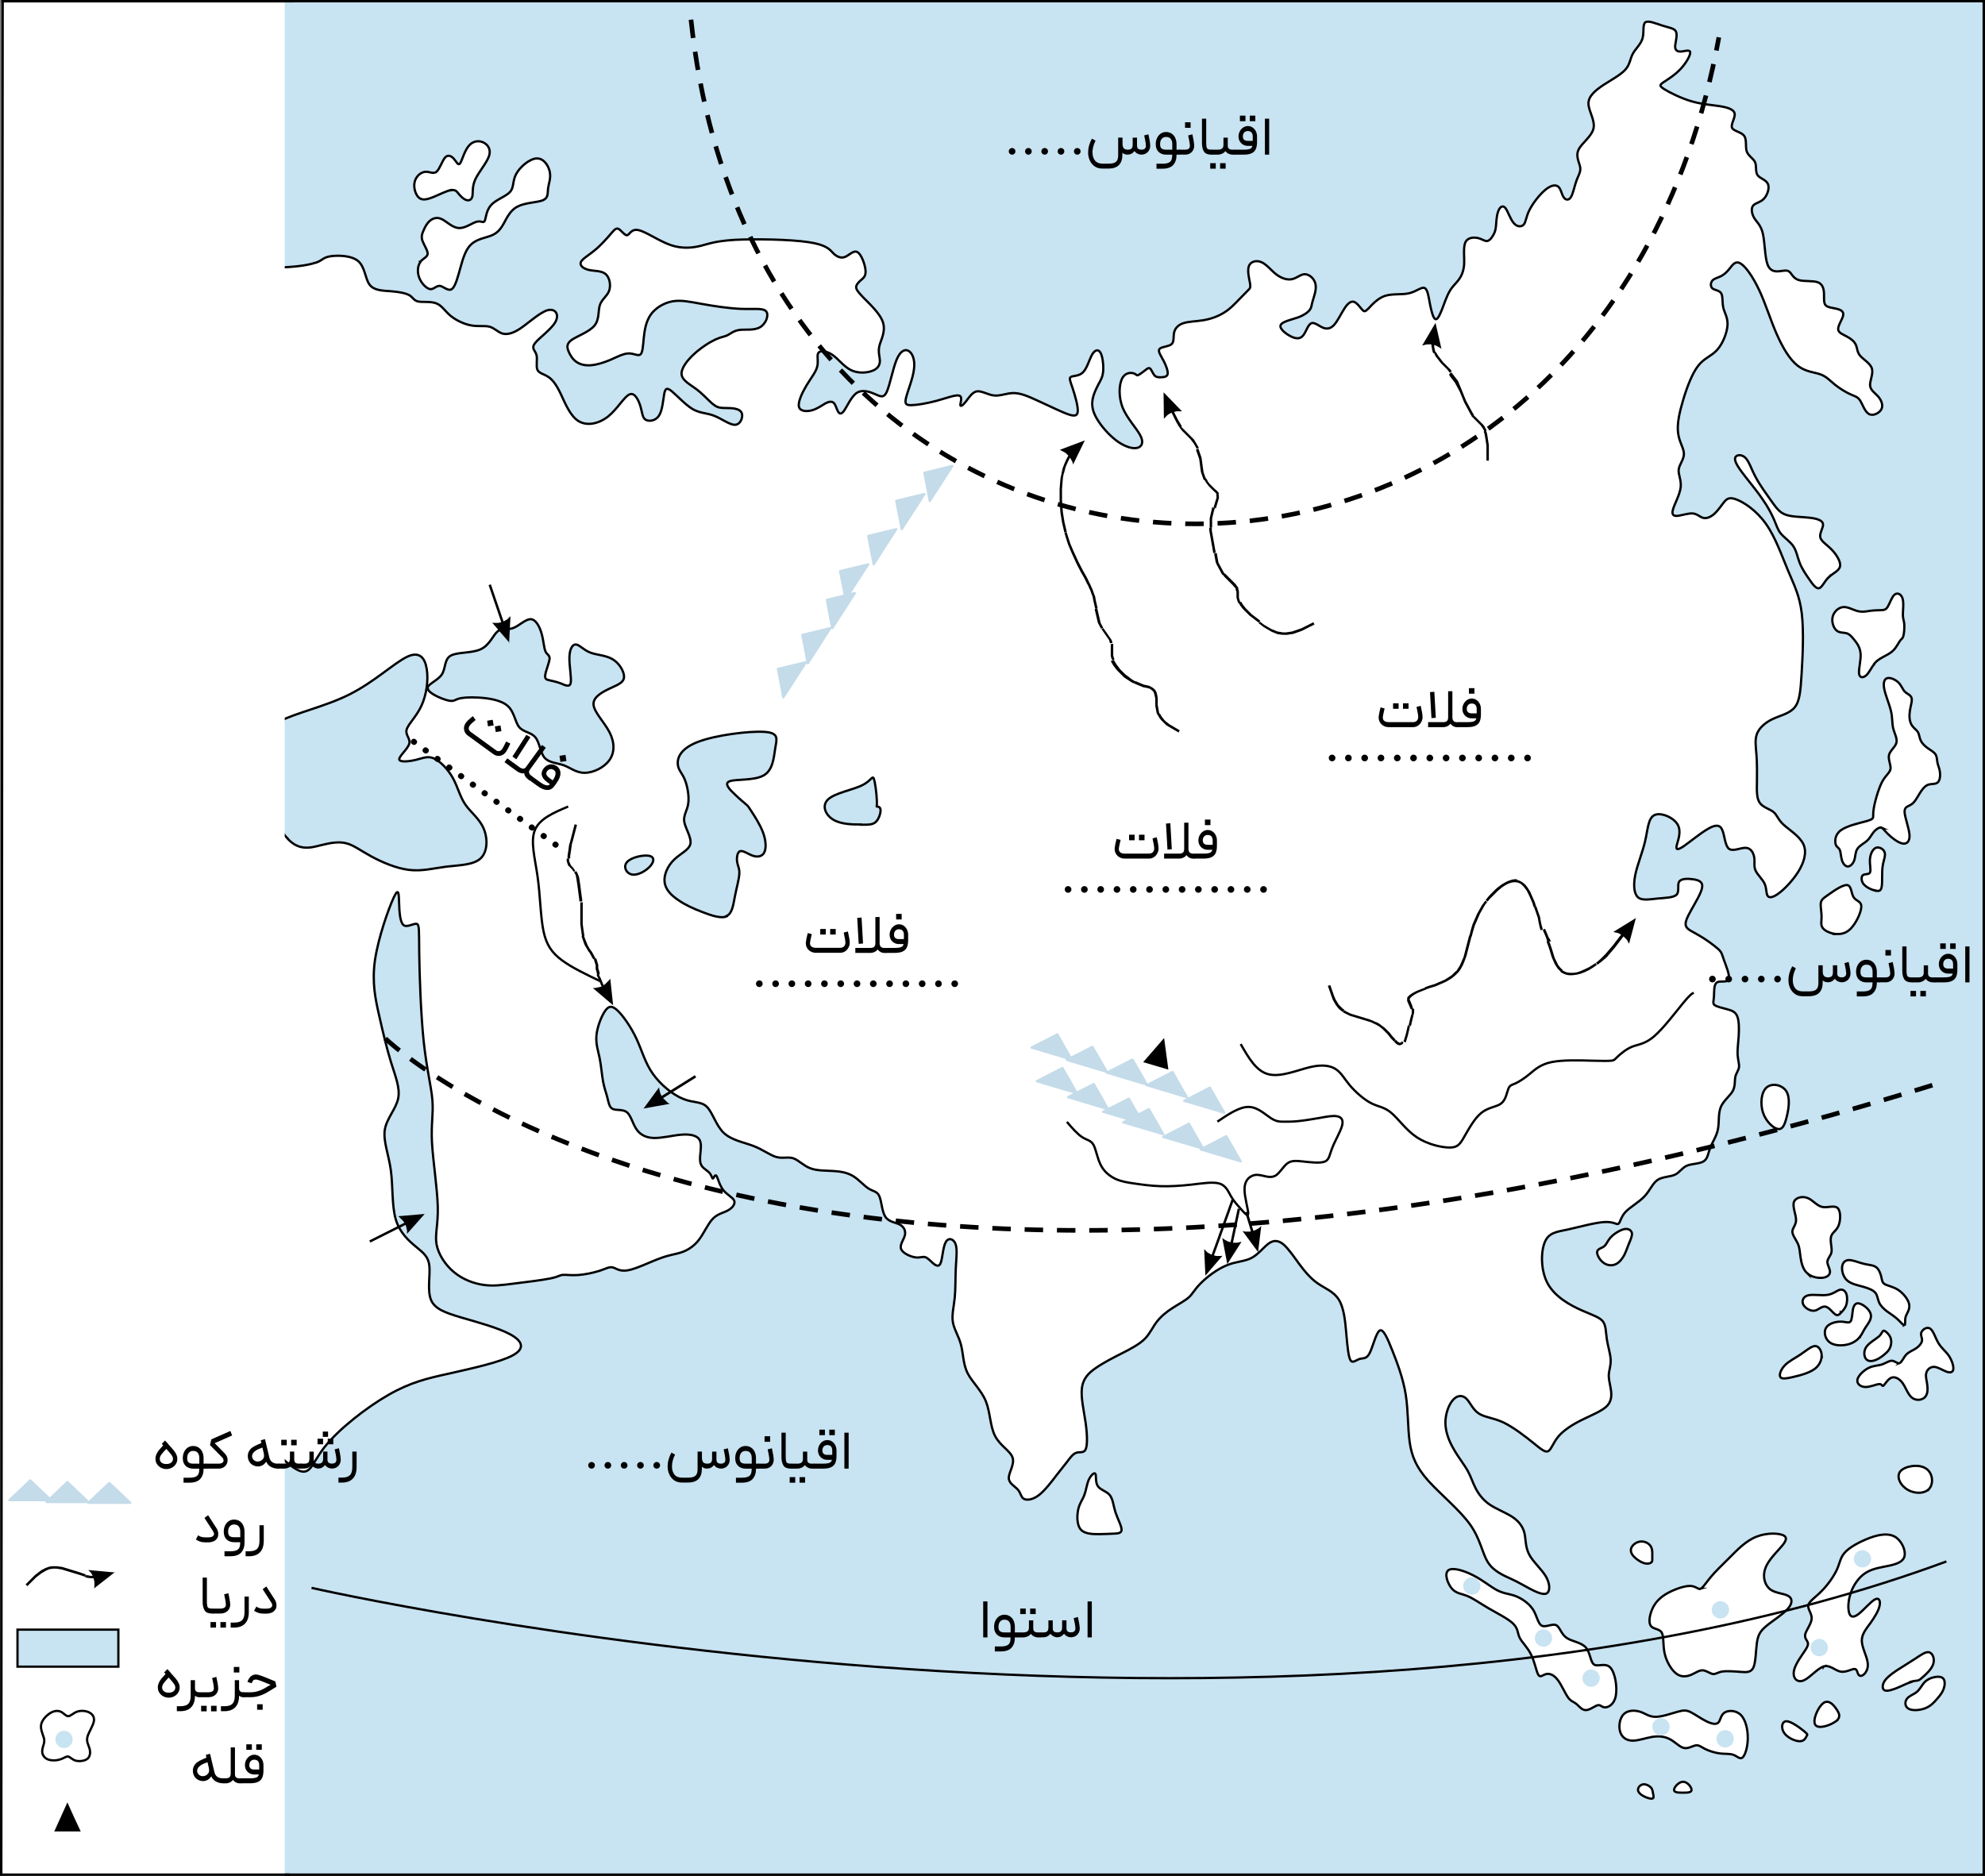 <?xml version="1.0" encoding="UTF-8"?>
<svg id="Layer_2" data-name="Layer 2" xmlns="http://www.w3.org/2000/svg" viewBox="0 0 430.01 406.42">
  <rect x="0" y="0" width="430.01" height="406.42" fill="#808080" stroke="none"/>
  <defs>
    <style>
      .cls-1, .cls-2, .cls-3, .cls-4, .cls-5, .cls-6 {
        fill-rule: evenodd;
      }

      .cls-1, .cls-2, .cls-7, .cls-8, .cls-4, .cls-6, .cls-9 {
        stroke-width: .49px;
      }

      .cls-1, .cls-10, .cls-7, .cls-8, .cls-4, .cls-6, .cls-9, .cls-11 {
        stroke-miterlimit: 10;
      }

      .cls-1, .cls-10, .cls-7, .cls-4, .cls-6, .cls-9, .cls-11 {
        stroke: #000;
      }

      .cls-2 {
        fill: #c4dbe9;
        stroke: #c4dbe9;
        stroke-linecap: round;
        stroke-linejoin: round;
      }

      .cls-10 {
        stroke-dasharray: 0 0 4 3;
      }

      .cls-10, .cls-7, .cls-11 {
        fill: none;
      }

      .cls-3, .cls-12, .cls-13, .cls-5 {
        stroke-width: 0px;
      }

      .cls-3, .cls-8, .cls-6, .cls-9 {
        fill: #c8e3f1;
      }

      .cls-13, .cls-4, .cls-5 {
        fill: #fff;
      }

      .cls-8 {
        stroke: #c8e3f1;
      }

      .cls-11 {
        stroke-width: .5px;
      }
    </style>
  </defs>
  <g id="Layer_1-2" data-name="Layer 1">
    <g>
      <g>
        <polygon class="cls-3" points="429.74 .27 .57 .27 .57 406.16 .57 406.16 62.84 406.16 .57 406.16 62.84 406.16 429.74 406.16 429.74 .27"/>
        <path id="_1" data-name="1" class="cls-12" d="m.57.53l-.27-.27.27-.27h429.17v.53H.57Zm-.27-.27v-.27h.27l-.27.27Zm.53,405.89H.3V.27h.53v405.89Zm0,0l-.27.27-.27-.27h.53Zm-.27.27h-.27v-.27l.27.27Zm62.27-.53v.53H.57v-.53h62.27Zm-62.27.53v-.53h62.27v.53H.57Zm62.27-.53v.53H.57v-.53h62.27Zm366.9,0l.27.27-.27.27H62.84v-.53h366.9Zm.27.27v.27h-.27l.27-.27ZM429.47.27l.27-.27.27.27v405.89h-.53V.27Zm.27-.27h.27v.27l-.27-.27Z"/>
      </g>
      <path class="cls-4" d="m68.59,56.85c1.3-.47,1.3-1,2.83-1.3,1.53-.27,4.62-.27,6.15,1,1.53,1.3,1.53,3.86,2.49,5.12.96,1.3,2.89,1.3,4.62,1.43,1.7.13,3.19.4,3.99.86s.93,1.13,1.9,1.36c.93.2,2.69-.07,3.93.4s1.9,1.7,3.09,2.69c1.23,1,2.96,1.83,4.52,2.1s2.89,0,3.93.27c1,.27,1.7,1.06,2.63,1.43.93.33,2.16.2,3.99-1,1.83-1.23,4.26-3.49,5.92-3.99,1.7-.47,2.63.86,1.76,2.49s-3.56,3.49-4.46,4.66c-.86,1.13.07,1.56.33,2.49s-.13,2.43.2,3.23,1.43.93,2.36,1.56c.93.6,1.76,1.7,2.69,3.66s2.03,4.79,3.86,5.92,4.39.6,6.42-1c2.03-1.63,3.49-4.32,4.66-4.79,1.13-.47,1.96,1.3,2.36,2.66.4,1.4.4,2.4,1.1,2.83s2.13.3,2.89-.86.9-3.39,1.13-4.66.57-1.53,1.66-.63c1.06.86,2.89,2.89,4.52,3.86,1.63.93,3.03.8,4.62,1.43,1.6.6,3.33,1.96,4.49,1.96s1.7-1.36,1.6-2.2-.83-1.16-1.73-1.33c-.86-.13-1.9-.07-2.66-.13s-1.33-.27-2.16-1-2-2.03-3.36-3.06c-1.4-1.03-2.99-1.86-3.19-3.09-.2-1.26,1-2.93,2.56-4.39s3.43-2.66,4.72-3.26,1.96-.6,2.63-.93,1.36-1,2.63-1.16c1.3-.17,3.16.17,4.46-.6s1.96-2.66,1.3-3.43-2.69-.43-5.39-.53-6.09-.63-8.68-1.1-4.42-.86-6.25-.53-3.66,1.43-4.69,2.89c-1.03,1.5-1.33,3.36-1.5,5.06s-.23,3.16-.73,3.56-1.46-.27-2.59-.23-2.49.77-3.93,1.4c-1.43.6-2.89,1.06-4.19,1.16s-2.36-.17-3.16-.73-1.36-1.46-1.7-2.3-.47-1.66.73-2.49c1.23-.83,3.79-1.73,4.89-3.06,1.1-1.36.77-3.16,1.16-4.42s1.56-1.93,2-3.09.17-2.86-.73-3.66c-.9-.77-2.46-.63-3.66-.9-1.16-.27-2-.93-1.73-1.66.27-.7,1.63-1.46,2.93-2.53,1.33-1.06,2.59-2.49,3.43-3.46s1.26-1.53,1.83-1.23,1.33,1.46,1.86,1.36.86-1.46,2.46-1.1c1.6.33,4.42,2.36,6.95,3.23s4.76.6,6.52.17,3.03-1.03,7.42-1.3c4.39-.23,11.88-.1,15.93.5,4.06.6,4.66,1.7,5.39,2.43s1.63,1.13,2.53.77,1.86-1.53,2.69-1.03c.83.47,1.6,2.56,1.73,3.83s-.33,1.66-.83,2.1-1.03.9-1.16,1.43c-.13.5.13,1.03,1.46,2.4s3.69,3.49,4.32,5.46-.43,3.73-.77,5.06c-.33,1.36.07,2.3.1,3.16s-.3,1.7-1.46,2.2c-1.13.5-3.09.7-4.69-.03s-2.79-2.43-4.09-3.33-2.63-1.03-3.06-.5.03,1.76-.27,2.99c-.3,1.26-1.4,2.53-2.36,4.16s-1.86,3.56-1.6,4.59c.27,1,1.7,1.06,2.86.73s2.13-1.06,2.89-1.5c.77-.4,1.4-.47,1.8-.07s.6,1.3.9,1.83.7.73,1.36-.2c.63-.93,1.53-3.03,2.73-3.83,1.23-.77,2.76-.23,3.93.27,1.13.5,1.9.96,2.56-.5.67-1.5,1.3-4.92,2.1-6.89s1.83-2.43,2.63-1.96,1.43,1.9,1.16,3.93c-.23,2.03-1.33,4.66-1.7,6.12s-.03,1.73,1.16,1.7c1.23-.03,3.29-.37,5.39-.93s4.19-1.4,4.96-1.13c.77.23.23,1.53.23,2s.53.13,1.16-.67,1.4-2.1,2.43-2.26,2.4.77,3.76.9,2.69-.53,4.19-.53,3.09.67,5.02,1.56c1.93.86,4.16,1.96,5.82,2.66,1.7.7,2.83,1.03,3.03-.03s-.53-3.56-1.06-5.16-.86-2.26-.4-2.53,1.76-.13,2.63-1,1.36-2.76,1.96-3.83c.6-1.03,1.36-1.26,1.83-.4.47.83.67,2.73.57,3.99s-.5,1.86-1.03,2.86-1.23,2.43-1.33,3.83.37,2.73,1.43,4.29c1.03,1.56,2.66,3.29,4.26,4.39,1.6,1.06,3.13,1.5,4.12,1.23.96-.27,1.4-1.23.57-2.73-.8-1.53-2.83-3.63-3.79-5.95-.93-2.36-.8-4.99-.13-6.32s1.9-1.33,2.49-1.13c.6.17.6.5.93.4s1-.63,1.53-1.03c.5-.4.83-.67,1.13-.4s.57,1.06.96,1.5c.4.4.93.4,1.53.37.57-.03,1.16-.1,1.3-.7.1-.6-.3-1.76-.86-2.83s-1.33-2.1-.9-2.59c.4-.5,1.96-.5,2.59-1.03s.37-1.63.57-2.53.86-1.66,2-2.03c1.1-.37,2.66-.37,4.26-.63s3.19-.8,4.56-1.66c1.36-.83,2.43-2,3.29-2.89s1.56-1.6,1.96-2,.53-.53.37-1.5c-.17-.93-.63-2.69-.23-3.73.4-1,1.7-1.3,2.79-.77,1.1.5,2.06,1.8,3.16,2.63s2.4,1.26,3.43,1c1.03-.23,1.86-1.1,2.79-1.06s2.03.96,2.26,2.2-.37,2.69-.63,3.63c-.27.9-.2,1.26-.53,1.76s-1.06,1.16-2.53,1.73c-1.46.53-3.63.93-3.89,1.76-.27.8,1.36,2.03,2.53,2.53s1.93.3,2.49-.5.96-2.23,1.66-2.49c.67-.27,1.63.6,2.49.96s1.7.23,2.46-.63,1.53-2.49,2.23-3.56,1.4-1.63,2.06-1.4,1.36,1.26,1.8,1.73.63.4,1.36-.33c.7-.73,1.93-2.16,3.53-2.69,1.63-.53,3.66-.2,5.22-.57,1.6-.37,2.73-1.46,3.39-1.13.67.3.86,2,1.16,3.53.3,1.56.7,2.96,1.13,3.19s.9-.7,1.43-2c.5-1.3,1.03-2.89,1.66-3.99.6-1.06,1.3-1.63,1.9-2.4s1.13-1.8,1.26-3.36c.1-1.6-.23-3.76.27-4.86s1.86-1.16,2.79-.93,1.5.77,2.06.6,1.16-1.03,1.5-1.86c.3-.8.3-1.56.37-2.4s.2-1.8.53-2.46.86-1.06,1.43-.4c.53.67,1.06,2.43,1.83,3.29.73.86,1.7.83,2.16.27s.47-1.63,1.2-3.09,2.16-3.33,3.39-4.36,2.23-1.23,2.83-.77.77,1.63,1.16,2.26c.43.67,1.1.83,1.6.07s.8-2.46,1.23-3.63.96-1.86.8-2.86-1.03-2.36-.37-3.79,2.89-2.89,3.26-4.66-1.1-3.79-1.1-5.39,1.5-2.83,3.23-3.99c1.76-1.13,3.79-2.23,4.79-3.36s1-2.36,1.6-3.43c.57-1.06,1.73-2.03,2.1-3.33.37-1.33-.03-2.99.6-3.46s2.33.27,3.69.7,2.36.57,2.79,1.06.3,1.4.17,2.13-.27,1.36-.13,1.8.53.7,1.3.63c.73-.07,1.83-.47,1.9.17s-.86,2.33-2.13,3.66-2.79,2.26-3.66,2.83c-.83.57-.96.77.17,1.5,1.13.7,3.56,1.93,5.79,2.59,2.23.67,4.26.8,6.02,1.06s3.23.67,3.43,1.6c.2.9-.86,2.33-.57,3.09s2,.9,2.63,1.76c.63.83.23,2.4.57,3.39s1.43,1.5,1.8,2.33.03,2.06.53,2.79,1.86,1,2.26,1.93c.4.9-.13,2.46-.93,3.26s-1.9.86-2.33,1.5c-.43.6-.23,1.76.3,2.63s1.43,1.5,1.86,3.36c.43,1.9.43,5.06,1,6.65s1.73,1.6,2.63,1.5,1.6-.3,2.1.1.83,1.43,2,1.8c1.13.37,3.09.1,4.19.5,1.06.4,1.3,1.5,1.33,2.49s-.1,1.96.33,2.46,1.46.57,2.33.77,1.63.53,1.5,1.4c-.13.83-1.13,2.2-1.1,3.03s1.1,1.16,2,1.66c.86.47,1.56,1.06,1.86,1.8.3.7.23,1.53.93,2.33s2.2,1.63,2.53,2.76-.47,2.63-.4,3.66c.07,1,1,1.56,1.73,2.36.7.8,1.16,1.9.73,2.76s-1.8,1.56-2.69,1.06c-.9-.47-1.4-2.1-1.93-2.93s-1.13-.9-2.13-1.36c-.96-.43-2.33-1.26-3.36-2.1s-1.8-1.73-3.09-2.2c-1.33-.47-3.19-.53-4.92-1.86s-3.26-3.89-4.59-6.92-2.4-6.55-3.76-9.45-2.96-5.19-4.09-5.82c-1.1-.63-1.73.37-2.33,1.13s-1.23,1.33-1.9,1.66-1.43.47-1.83.93-.47,1.3,0,1.7,1.5.4,1.9,1.06.2,2.03.47,3.16,1,2.1.9,3.76-1.03,4.02-2.26,5.36c-1.23,1.36-2.69,1.7-4.02,3.33-1.33,1.66-2.46,4.62-3.29,7.38s-1.4,5.32-1.13,7.28c.23,1.96,1.26,3.29,1.26,4.52s-1,2.3-1.13,3.39.6,2.26.43,3.83-1.26,3.49-1.63,4.69c-.37,1.16-.03,1.6.86,1.53s2.4-.6,3.39-.53c1,.1,1.56.8,2.26.96.7.2,1.6-.17,2.36-.83s1.46-1.7,2.06-2.46,1.13-1.33,2.76-.7c1.63.6,4.32,2.36,6.39,5.26s3.46,6.95,4.79,10.11,2.53,5.46,2.99,9.31.2,9.25-.03,13.04c-.23,3.83-.43,6.05-1.53,7.35-1.1,1.33-3.09,1.73-4.72,2.49s-2.93,1.93-3.43,3.23c-.5,1.33-.23,2.79-.1,4.59s.13,3.89.1,5.75c-.03,1.9-.1,3.56.6,4.59.7,1,2.2,1.36,2.99,2s.93,1.6,2.16,2.73c1.23,1.13,3.49,2.49,4.32,4.26.8,1.76.13,3.93-1.1,5.92-1.26,2-3.06,3.86-4.36,4.79s-2.03.93-2.33.4-.17-1.6-.63-2.59-1.56-1.93-1.96-2.86c-.4-.9-.13-1.8-.27-2.76s-.67-2.06-1.8-2.13c-1.1-.07-2.79.86-3.69.2-.86-.67-.93-2.96-1.46-4.12-.5-1.13-1.46-1.13-3.06-.2-1.63.93-3.93,2.83-5.26,3.76-1.36.9-1.76.83-1.53-.17s1.1-2.96.2-4.52-3.63-2.69-4.99-2.06c-1.4.63-1.46,3.06-2.03,5.56s-1.66,5.06-2.13,7.28-.33,4.16.53,4.96,2.49.47,4.22.3,3.53-.17,4.19-.86c.63-.7.1-2.1.53-2.79s1.86-.7,3.03-.53,2.13.5,1.96,1.73-1.46,3.29-2.36,4.92-1.46,2.76-1.13,3.53c.3.77,1.46,1.16,2.89,2.03,1.46.83,3.19,2.13,4.06,2.89.83.77.77,1.03,1.23,2.3.43,1.26,1.4,3.46,1.06,4.29-.3.8-1.86.2-2.56.67s-.57,2.03-.63,3.03-.33,1.5.13,1.86,1.7.63,2.69.9,1.83.53,2.23,1.56c.4,1,.4,2.76.3,4.32s-.3,2.89-.23,4.02c.07,1.1.4,2,.3,2.69s-.63,1.26-.8,2.1.03,2-.57,3.06-2.03,2.1-2.59,3.49c-.57,1.43-.3,3.23-.6,4.76s-1.16,2.73-1.66,3.96c-.47,1.23-.53,2.43-1.43,2.99-.86.57-2.56.5-3.66.96-1.06.47-1.56,1.5-2.59,1.96s-2.66.4-3.76,1.13c-1.06.73-1.63,2.3-2.83,3.56-1.23,1.3-3.09,2.3-4.12,3.39-1,1.1-1.13,2.33-1.53,2.56-.37.23-.96-.5-2.96-.4s-5.36,1.03-7.88,1.6c-2.53.53-4.22.67-5.09,2.76s-.93,6.15.67,9.05c1.63,2.89,4.92,4.66,7.32,5.72s3.89,1.5,4.59,2.4.63,2.33.86,3.86.77,3.13.83,4.42-.33,2.23-.4,3.16.2,1.9.4,3.06.33,2.59-.73,3.76c-1.06,1.13-3.36,2.03-5.46,3.06s-3.99,2.26-5.12,3.59c-1.13,1.36-1.56,2.83-2.2,3.19s-1.53-.37-3.23-1.76c-1.73-1.4-4.29-3.39-6.52-4.46-2.23-1.03-4.12-1.1-5.36-1.96-1.26-.83-1.86-2.46-2.69-3.23s-1.93-.7-2.83.3-1.66,2.96-1.66,4.92.73,3.93,1.76,5.69c1,1.8,2.3,3.39,3.06,4.76s1.03,2.43,1.66,3.66c.6,1.23,1.56,2.56,2.96,3.56,1.43,1,3.29,1.7,4.76,2.59s2.46,2.06,2.86,3.46c.4,1.43.2,3.09,1.03,4.76s2.73,3.26,3.69,4.89c.93,1.63.93,3.23.13,3.66-.8.4-2.43-.4-3.76-1.1s-2.33-1.33-3.93-2.06-3.76-1.63-4.99-3.56c-1.26-1.96-1.6-4.99-3.86-8.18s-6.45-6.59-9.05-9.48c-2.59-2.89-3.63-5.32-4.06-8.42-.43-3.06-.3-6.79-.86-10.31-.57-3.53-1.86-6.92-2.93-9.61s-1.96-4.72-2.73-4.22-1.46,3.53-2.16,4.89-1.46,1-2.2,1.26c-.73.23-1.5,1.03-1.96.23s-.67-3.23-.9-5.85-.5-5.46-1.6-7.22c-1.06-1.76-2.96-2.43-4.56-3.53s-2.86-2.66-4.06-4.26c-1.16-1.6-2.26-3.19-3.29-4.12-1.03-.9-2.06-1.1-3.16-.37s-2.33,2.43-3.86,3.23-3.33.73-5.39,1.6c-2.06.83-4.36,2.59-5.65,3.93-1.33,1.33-1.66,2.2-2.49,2.96s-2.2,1.46-3.49,2.3c-1.33.83-2.59,1.86-3.49,3.03s-1.46,2.53-2.59,3.69c-1.13,1.13-2.89,2.1-4.86,3.09s-4.12,2.1-5.75,3.23c-1.66,1.13-2.79,2.36-3.03,4.39s.43,4.86.8,7.42.43,4.86.03,5.79-1.3.53-2.03.77-1.36,1.1-2,1.96c-.63.83-1.33,1.66-2.36,2.99-1.03,1.36-2.46,3.23-3.79,4.26-1.33,1-2.59,1.13-3.23.77s-.63-1.26-1.3-2-1.96-1.36-1.96-2.53,1.3-2.93.83-4.39-2.73-2.59-3.79-4.69c-1.1-2.1-1.03-5.12-2-7.52s-2.99-4.16-3.99-6.15c-.96-2-.9-4.22-1.4-6.09-.47-1.86-1.5-3.33-1.76-4.92s.2-3.26.4-5.22.13-4.19.23-6.32.37-4.16-.03-5.32-1.5-1.53-2.1-.53c-.6.96-.73,3.26-1.06,4.36-.33,1.06-.86.93-1.5.47-.6-.47-1.3-1.3-1.9-1.5s-1.13.2-2.23.03c-1.06-.17-2.69-.9-3.03-1.83-.33-.9.6-2,.83-2.96s-.23-1.86-1.16-2.33-2.36-.53-3.09-1.7c-.73-1.13-.8-3.36-1.3-4.46-.47-1.06-1.36-1-2.33-1.63-.96-.6-2.06-1.9-3.29-2.66-1.26-.77-2.66-1.03-4.32-1.13s-3.53-.03-5.02-.6-2.56-1.8-3.69-2.16c-1.1-.37-2.26.1-3.63-.27s-2.89-1.6-4.99-2.4-4.72-1.23-6.42-2.83c-1.7-1.63-2.43-4.46-3.66-5.65-1.23-1.23-2.89-.8-5.09-1.7-2.2-.86-4.89-3.03-6.59-5.42s-2.36-5.02-3.53-7.55-2.86-4.96-4.09-6.15c-1.23-1.16-1.96-1.1-2.76.07s-1.7,3.46-1.86,5.32.37,3.26.7,4.92.47,3.53.73,4.99.67,2.46.93,3.49.4,2.13,1.16,2.49,2.2.03,3.06.7,1.23,2.36,2,3.56c.77,1.23,2,1.96,3.76,2.03s4.06-.53,5.92-.7c1.9-.17,3.36.1,3.99.96.6.86.33,2.36.23,3.46s-.03,1.86.4,2.43,1.26.96,1.7,1.53c.43.53.5,1.23.67,1.1.17-.1.43-.96.73-.6s.63,2,1.46,3.06c.8,1.06,2.1,1.63,2.4,2.33s-.37,1.6-1.36,2.13c-.96.53-2.26.73-3.29,1.83-1.03,1.06-1.86,3.03-2.93,4.46s-2.43,2.3-3.76,2.76-2.59.53-4.72,1.33c-2.13.77-5.09,2.26-6.95,2.59s-2.59-.47-3.33-.63-1.5.3-2.79.73c-1.33.43-3.19.83-4.72.93s-2.66-.1-3.33-.03-.86.4-2.66.77-5.16.77-7.78,1.1-4.52.6-6.65.3-4.49-1.16-6.42-2.76-3.39-3.89-3.79-6.05c-.37-2.16.37-4.19.27-8.15-.1-3.99-1.03-9.91-1.26-13.94-.2-4.02.33-6.12.1-9.08s-1.26-6.82-1.9-12.87c-.63-6.09-.9-14.37-.96-19.16s.07-6.09-.57-6.22-2.06.86-2.83.27c-.77-.63-.9-2.89-.96-4.82s-.07-3.49-1.16-1.16c-1.1,2.36-3.33,8.62-4.06,13.54-.7,4.92.1,8.52.9,12.04.8,3.53,1.63,7.05,2.56,10.08.93,3.03,2.03,5.59,1.56,7.88s-2.49,4.32-2.89,6.75.8,5.26,1.3,8.78c.47,3.49.2,7.68,1.06,10.64s2.89,4.72,4.46,6.02,2.63,2.1,2.83,4.12-.47,5.26.33,7.28,3.09,2.83,6.55,3.86c3.43,1,8.02,2.23,10.64,3.66s3.29,3.03.6,4.52-8.78,2.83-13.64,3.93c-4.86,1.06-8.52,1.9-13.34,4.66s-10.84,7.48-13.87,11.34-3.03,6.82-6.62,4.46-10.81-10.05-18.13-27.74c-7.32-17.66-14.74-45.34-18.99-66.59-4.26-21.26-5.32-36.09-3.09-51.46,2.23-15.37,7.82-31.3,9.41-44.61,1.63-13.31-.7-23.95.23-35.16.93-11.21,5.12-22.95,8.75-28.81,3.66-5.85,6.75-5.85,9.98-5.79,3.23.07,6.62.2,9.61.07s5.59-.53,6.89-1l.23-.03Z"/>
      <path class="cls-4" d="m91.04,56.75c.57-.77,1.53-1,1.6-1.73.07-.7-.77-1.9-1.1-2.79s-.13-1.56.2-2.26c.3-.73.7-1.53,1.36-2.1.63-.57,1.53-.9,2.59-.4s2.3,1.86,3.69,1.93c1.4.1,2.89-1.1,3.89-1.36s1.46.37,1.73-.17.3-2.26,1.4-3.46,3.26-1.86,4.12-2.86.47-2.3,1.3-3.86c.83-1.53,2.89-3.29,4.42-3.36,1.56-.07,2.59,1.56,2.86,2.93s-.23,2.49-.37,3.53c-.13,1.06.1,2.06-1.1,2.59-1.2.5-3.83.5-5.49,1.36-1.66.83-2.36,2.53-3.06,3.76s-1.36,2-2.63,2.53c-1.26.5-3.06.73-4.29,1.83-1.23,1.06-1.83,2.99-2.4,5.06-.57,2.03-1.1,4.19-1.9,4.72-.77.53-1.8-.6-2.56-.7s-1.33.8-2.13.7c-.8-.13-1.9-1.26-2.36-2.49s-.33-2.56.23-3.33l-.03-.07Z"/>
      <path class="cls-4" d="m97.76,41.15c-.9.17-2.46.93-3.79,1.5-1.3.53-2.4.83-3.16.23-.77-.63-1.26-2.16-1-3.39s1.26-2.13,2.23-2.26c.93-.13,1.83.57,2.53-.03s1.26-2.46,1.9-3.13c.67-.67,1.43-.2,1.96.47.53.63.83,1.43,1.26.83.4-.6.9-2.59,1.8-3.69.86-1.1,2.1-1.3,3.13-.86,1,.43,1.8,1.46,1.33,2.96-.5,1.5-2.23,3.46-2.99,5.09-.73,1.63-.47,2.89-.63,3.66s-.73,1-1.33.8-1.2-.8-1.63-1.33-.7-.96-1.63-.8l.03-.03Z"/>
      <path class="cls-6" d="m157.44,198.52c-1.23.57-3.43-.2-5.39-.96s-3.66-1.53-5.12-2.56c-1.5-1-2.76-2.26-2.96-3.86s.67-3.56,2.06-4.89c1.4-1.36,3.26-2.1,3.53-3.43.27-1.36-1.06-3.29-1.33-4.76-.23-1.43.63-2.4.86-3.96.23-1.6-.17-3.83-.77-5.26s-1.43-2.03-1.5-3.36.6-3.33,4.49-4.79,10.98-2.33,14.24-2.13c3.26.2,2.73,1.5,2.4,3.49-.33,2.03-.47,4.79-2.53,5.95s-6.05.77-7.35,1.26c-1.33.47.03,1.83,1.13,2.86,1.1,1.06,2,1.8,2.43,2.16s.43.37,1.06,1.36c.63.96,1.93,2.93,2.59,4.69.67,1.8.73,3.39.3,4.32-.43.9-1.4,1.1-2.43.77s-2.2-1.23-2.83-1c-.63.2-.77,1.5-.63,2.36s.53,1.36.47,2.53-.6,3.03-.96,4.89-.57,3.69-1.8,4.26l.03.03Z"/>
      <path class="cls-6" d="m186.55,178.63c-1.73,0-4.29,0-6.02-1.03s-2.59-3.06-1.13-4.42,5.22-2.03,7.25-2.99,2.33-2.23,2.63-1.53.63,3.39.67,4.76c.07,1.33-.13,1.33.03,1.33s.7,0,.77.67-.33,1.96-.96,2.59c-.63.67-1.53.67-3.23.67v-.03Z"/>
      <path class="cls-6" d="m136.92,189.47c-1.26-.23-2-1.73-1.06-2.73.9-1,3.46-1.56,4.72-1.33s1.16,1.26.27,2.26-2.66,2.03-3.93,1.8Z"/>
      <path class="cls-6" d="m61.97,181.32c2.63,3.19,5.32,2.36,7.55,1.8s3.99-.83,5.56-.4c1.6.43,2.99,1.53,5.29,2.79s5.46,2.63,8.25,2.96,5.22-.33,8.02-.7c2.79-.33,5.92-.33,7.48-1.8s1.56-4.39.63-6.52-2.76-3.43-3.93-5.12-1.63-3.79-2.69-5.72-2.76-3.69-4.12-4.29-2.36-.07-3.89.3-3.53.57-3.63-.1c-.07-.67,1.83-2.23,2.16-3.36s-.86-1.86-.57-3.06c.3-1.16,2.13-2.83,3.23-5.22,1.1-2.4,1.53-5.59,1.13-7.95-.37-2.36-1.53-3.93-4.26-2.63s-7.05,5.39-12.34,8.08-11.58,3.99-15.33,5.92c-3.79,1.96-5.06,4.59-4.42,9.55s3.19,12.21,5.82,15.4l.07.07Z"/>
      <path class="cls-6" d="m92.61,149.22c-.17-.93,2.13-1.7,3.06-3.03.93-1.36.53-3.29,1.93-4.12s4.56-.5,6.52-1.4,2.69-3.06,3.66-3.86c.93-.8,2.1-.27,3.36-.73,1.3-.47,2.69-1.96,3.83-1.93,1.1.03,1.93,1.6,2.36,3.13s.5,3.06.83,3.83.93.77.9,1.6c-.07.83-.77,2.49-.93,3.43s.2,1.1.83,1.23c.63.17,1.5.3,2.46.67.93.37,1.96.96,2.2-.03s-.3-3.66-.27-5.49c.03-1.86.63-2.93,1.4-2.89.73.03,1.63,1.16,3.06,1.73s3.39.57,4.89,1.46,2.49,2.66,2.49,3.79-1,1.6-2.66,2.36-3.96,1.86-3.96,3.53,2.3,3.89,3.46,6.12,1.16,4.46-.03,6.09c-1.2,1.66-3.56,2.73-5.36,2.73s-2.99-1.06-4.49-1.63c-1.5-.53-3.23-.53-4.19-1.66-.93-1.1-1.06-3.33-2-4.42-.9-1.1-2.59-1.1-3.49-2.2s-1.03-3.26-2.46-4.56-4.12-1.7-6.25-1.83-3.66,0-4.52.27c-.83.27-.96.67-2.36.3s-4.02-1.53-4.19-2.46h-.07Z"/>
      <path class="cls-4" d="m397.97,202.38c-1.23-.07-2.56-.6-3.09-1.3-.53-.67-.27-1.5-.27-2.49s-.27-2.2-.17-2.93c.1-.77.57-1.06,1.76-1.9,1.16-.83,3.06-2.13,3.99-2,.9.17.83,1.8,1.36,2.63.5.83,1.6.83,1.66,1.9s-.86,3.19-1.9,4.46c-1,1.26-2.1,1.66-3.29,1.6l-.07.03Z"/>
      <path class="cls-4" d="m406.22,192.97c-.77-.2-1.9-.7-2.49-1.4-.57-.7-.57-1.63-.17-1.96.43-.33,1.26-.07,1.53-.57s-.1-1.8,0-2.93.6-2.16,1.3-2.43,1.63.27,1.86.93c.27.7-.13,1.56-.33,2.56-.2.96-.2,2.06-.2,3.03s0,1.86-.2,2.33c-.2.5-.57.6-1.33.4l.03.03Z"/>
      <path class="cls-4" d="m407.52,179.29c-.43-.07-1.06.33-1.56.9s-.83,1.36-1.5,1.96-1.63,1.03-2.1,1.76c-.47.7-.4,1.7-.67,2.46-.27.8-.86,1.36-1.43,1.36-.53-.03-1.03-.63-1.26-1.43s-.23-1.73-.47-2.2c-.2-.47-.63-.47-.86-1.16-.2-.7-.2-2.13,1.16-3.09,1.4-1,4.16-1.56,5.56-1.96s1.4-.63,1.4-1.13,0-1.23.33-2.66.96-3.56,1.7-4.89c.77-1.33,1.63-1.83,1.73-2.66s-.57-2.03-.33-2.99,1.36-1.7,1.6-2.63-.43-2.03-.7-3.16c-.27-1.1-.13-2.23-.47-3.69s-1.13-3.29-1.43-4.66-.1-2.26.6-2.49c.67-.2,1.8.3,2.46.96s.86,1.46,1.36,1.96,1.26.7,1.46,1.36-.23,1.76-.37,2.86c-.17,1.1-.07,2.16.33,2.89s1.06,1.1,1.4,1.63.33,1.26.63,1.86c.3.63.86,1.16,1.5,1.63s1.36.83,1.7,1.36.3,1.2.43,1.83.43,1.2.53,2,0,1.86-.5,2.26c-.5.43-1.36.23-2.1.5-.73.3-1.3,1.06-1.83,1.93s-1.03,1.83-1.73,2.3c-.67.47-1.53.47-1.5,1.63.03,1.13.93,3.43,1.06,4.92.13,1.46-.57,2.16-1.56,1.93-1.03-.23-2.4-1.33-3.19-2.13s-1-1.26-1.43-1.3l.03-.03Z"/>
      <path class="cls-4" d="m405.96,143.93c-.57.73-1.06,1.83-1.7,2.4s-1.43.57-1.53-.4c-.13-.96.43-2.86.33-4.29s-.83-2.36-1.43-3.09c-.57-.7-.96-1.16-1.63-1.36-.63-.17-1.5-.03-2.16-.6s-1.1-1.86-.83-2.96,1.23-2,2.26-2.1,2.1.6,3.13.86c1,.27,1.96.07,2.83-.07.86-.1,1.7-.1,2.3-.13s1.03-.07,1.43-.77c.43-.7.86-2.1,1.46-2.59.63-.5,1.43-.13,1.73.83s.07,2.56.07,3.49.23,1.26.3,2.03-.03,2.03-.2,2.63-.4.57-.73,1.03-.77,1.4-1.43,2.06-1.53,1.06-2.26,1.46-1.36.77-1.93,1.5v.07Z"/>
      <path class="cls-4" d="m396.18,125.01c-.93.9-1.46,2.26-2.1,2.43s-1.4-.83-2.16-1.96c-.77-1.1-1.6-2.33-2.06-3.56-.5-1.26-.67-2.53-1.36-3.56s-1.96-1.86-2.69-2.73-.96-1.83-1.5-3.06-1.33-2.76-2.43-4.32c-1.06-1.6-2.43-3.23-3.69-4.86-1.26-1.6-2.4-3.16-2.33-4.02s1.3-1.03,2.16-.27,1.33,2.46,2.3,4.26c.96,1.83,2.43,3.79,3.46,5.26,1.06,1.46,1.73,2.46,3.16,2.93s3.56.43,5.19.63,2.69.6,2.79,1.36-.77,1.93-.6,2.83,1.4,1.6,2.46,2.69,2.03,2.63,1.83,3.63-1.5,1.46-2.43,2.36v-.03Z"/>
      <path class="cls-4" d="m385.1,244.59c-1-.2-2.56-1.63-3.19-3.56-.63-1.96-.37-4.46.83-5.46,1.23-1,3.36-.53,4.26.9.86,1.46.47,3.89.03,5.59-.43,1.73-.9,2.73-1.93,2.53Z"/>
      <path class="cls-4" d="m391.45,275.83c-.9-.86-1.23-2.26-1.4-3.43-.17-1.13-.17-2.03-.57-2.93s-1.2-1.86-1.2-2.63.8-1.4.8-2.53-.8-2.83-.47-3.86c.33-1,1.8-1.36,2.96-.9,1.13.43,1.96,1.66,3.13,1.93,1.13.27,2.59-.4,3.33.2s.73,2.49.33,3.66-1.23,1.56-1.56,2.23-.2,1.53-.1,2.26.17,1.3-.07,1.86-.77,1.1-.77,1.76c.03.67.6,1.5.57,2.13-.03.67-.63,1.16-1.63,1.26-1.03.1-2.46-.17-3.33-1.03h-.03Z"/>
      <path class="cls-4" d="m352.93,269.27c-.33.83-.63,1.76-1.06,2.63-.47.86-1.06,1.63-1.86,2s-1.83.3-2.66-.33c-.83-.6-1.46-1.76-1.36-2.4.13-.63,1-.73,1.53-1.16s.7-1.16,1.43-1.96c.73-.77,2-1.56,2.93-1.76.93-.17,1.5.27,1.63.83s-.23,1.3-.53,2.1l-.03.07Z"/>
      <path class="cls-4" d="m411.51,295.32c.47-.17.83-1.16,1.43-1.83.6-.63,1.46-.9,2.13-1.36.7-.47,1.23-1.1,1.3-1.7s-.4-1.2-.13-1.8,1.2-1.26,1.9-.77c.7.47,1.13,2.06,1.8,3.16s1.53,1.7,2.2,2.66,1.1,2.26,1,2.99c-.1.7-.7.8-1.5.5s-1.83-1-2.66-1.03-1.53.6-1.7,1.36c-.2.77.13,1.63.23,2.63.13.96.07,2.06-.6,2.66s-1.9.7-2.76,0c-.83-.7-1.3-2.16-2-3.16-.7-.96-1.7-1.46-2.46-1.13s-1.36,1.43-1.66,1.7-.3-.37-.93-.33c-.67.03-1.96.67-3.03.63s-1.86-.7-1.7-1.6c.2-.9,1.36-2,2.43-2.53s2-.47,2.83-.73,1.6-.86,2.23-.83,1.2.7,1.63.53l.03-.03Z"/>
      <path class="cls-4" d="m394.61,293.59c.07.96-.4,1.93-1.03,2.59-.67.67-1.53,1.06-2.46,1.4-.9.33-1.86.57-2.89.8s-2.2.47-2.53,0c-.37-.5.1-1.7.96-2.59s2.2-1.53,3.39-2.33,2.33-1.83,3.16-1.83,1.36,1,1.43,2l-.03-.03Z"/>
      <path class="cls-4" d="m408.75,292.96c-.53.53-1.36,1.23-2.23,1.6-.86.4-1.73.47-2.23-.07s-.63-1.73,0-2.66,2.03-1.66,2.76-2.3c.7-.67.7-1.23,1.03-1.23.33.03,1.03.63,1.36,1.3s.3,1.33.17,1.86-.33.93-.83,1.5h-.03Z"/>
      <path class="cls-4" d="m412.44,287.1c-.3-.13-.86-.83-1.53-1.43-.67-.57-1.4-1.03-2.13-1.56-.7-.53-1.36-1.16-1.7-1.9s-.33-1.53-.83-2.13-1.46-.96-2.63-1.3c-1.2-.33-2.59-.6-3.46-1.36s-1.2-2.06-1.1-2.96.63-1.46,1.5-1.46,2.06.53,3.16.8,2.06.27,2.69.73.96,1.4,1.13,2.1c.17.73.17,1.26.77,1.6s1.8.53,2.89,1.23c1.1.73,2.13,2,2.36,3.03s-.3,1.8-.57,2.36-.27.93-.27,1.36,0,.9-.3.8v.1Z"/>
      <path class="cls-4" d="m402.93,289.63c-.5.63-1.33,1.3-2.56,1.63-1.26.33-2.93.33-3.96-.4s-1.4-2.23-.83-3.19c.57-.93,2.03-1.33,3.13-1.33s1.8.4,2.16-.03.37-1.7.53-2.63c.2-.93.6-1.5,1.43-1.26.86.23,2.2,1.3,2.43,2.3.27,1.03-.57,2.03-1.1,2.83s-.73,1.43-1.26,2.1h.03Z"/>
      <path class="cls-4" d="m398.77,284.44c-.4.4-.7.7-1.23.3-.53-.37-1.26-1.43-2-1.63s-1.4.47-2.03.73-1.23.13-1.8-.17-1.1-.83-1.2-1.46.27-1.4,1.33-1.6,2.79.13,4.06-.07,2-.93,2.66-1.1c.63-.17,1.2.23,1.43.93s.2,1.7-.07,2.46c-.27.73-.77,1.23-1.16,1.63v-.03Z"/>
      <path class="cls-4" d="m418,322.46c-.93,1.16-3.09,1.26-4.69.33-1.6-.9-2.59-2.79-1.66-3.99.93-1.16,3.83-1.66,5.42-.73,1.6.9,1.86,3.19.93,4.39Z"/>
      <path class="cls-4" d="m368.33,344.25c.53-.17,1.23-1.33,2.26-2.56,1.03-1.26,2.46-2.59,4.12-4.26s3.53-3.63,5.85-4.52c2.3-.9,5.02-.77,5.95-.17.9.6,0,1.7-1.16,2.96-1.16,1.3-2.56,2.76-3.03,4.39s0,3.36,1.16,4.26c1.16.86,2.99.86,3.93,1.43.93.53.93,1.63-.17,2.83-1.1,1.23-3.29,2.56-4.62,3.69-1.33,1.1-1.8,2-2.03,3.66s-.23,4.09-.73,5.26-1.53,1.1-2.83,1c-1.33-.1-2.93-.23-3.96-.07-1,.17-1.43.63-2.03.53s-1.43-.77-2.2-.8-1.53.57-2.46.96-2.1.6-3.19-.2-2.2-2.63-2.59-4.46-.13-3.66-.63-4.49-1.8-.7-2.33-1.4c-.53-.67-.33-2.16.2-3.46.53-1.33,1.43-2.46,2.99-3.43,1.6-.96,3.89-1.8,5.22-1.8s1.76.8,2.3.63h-.03Z"/>
      <path class="cls-4" d="m395.08,361.05c-1.36.4-2.99,2.43-4.29,2.99-1.3.6-2.26-.27-2.23-1.5,0-1.23,1-2.79,1.8-3.96s1.36-1.93,1.3-2.53-.8-1.06-.6-1.96,1.33-2.26,1.4-3.39-.9-2.06-.73-2.93c.2-.86,1.56-1.7,2.89-3.06,1.36-1.36,2.69-3.26,3.36-4.76.67-1.53.67-2.66,1.96-3.89s3.86-2.49,5.95-3.16c2.1-.63,3.76-.63,4.96.27,1.2.93,2,2.76,1.73,3.96s-1.6,1.7-3.23,2.06-3.56.57-5.12,1.53-2.76,2.73-3.33,4.49c-.6,1.76-.6,3.49-.27,4.39.33.86,1.03.86,2.1,0s2.56-2.63,3.46-3.09,1.23.37.96,1.46c-.23,1.06-1.06,2.4-1.93,3.63-.9,1.23-1.9,2.4-1.9,3.83s1,3.19,1.23,4.56c.27,1.33-.23,2.26-.73,2.73s-1,.47-1.23.07c-.27-.4-.27-1.2-.86-1.2-.63,0-1.86.8-3.03.57s-2.26-1.5-3.63-1.13v.03Z"/>
      <path class="cls-4" d="m357.72,338.5c-.27.23-.86.4-1.66.13s-1.76-.93-2.3-1.6-.6-1.36-.23-1.93c.37-.6,1.16-1.1,2-1.13s1.7.4,2.1,1.1.3,1.66.3,2.3.07.9-.2,1.13Z"/>
      <path class="cls-4" d="m419.63,368.07c-.63.73-1.36,1.56-2.56,2.03s-2.83.57-3.63.1c-.83-.47-.83-1.53-.33-2.16.5-.67,1.5-.93,2.16-1.5s1.06-1.43,1.6-2.03c.57-.6,1.3-.96,2.1-1.13s1.63-.17,2.03.33.33,1.46.03,2.26-.8,1.4-1.43,2.13l.03-.03Z"/>
      <path class="cls-4" d="m413.81,364.48c-.7.23-1.6.7-2.63,1.13s-2.26.86-2.86.63-.6-1.13-.13-1.93c.5-.83,1.46-1.56,2.69-2.4,1.23-.8,2.73-1.7,3.99-2.53s2.3-1.6,3.06-1.4c.77.23,1.23,1.43.86,2.56s-1.53,2.16-2.2,2.76-.83.73-1.2.8-.9.07-1.6.3v.07Z"/>
      <path class="cls-4" d="m357.86,376.32c-1.43.23-2.96.83-4.26.8-1.26-.03-2.26-.7-2.63-1.93-.37-1.2-.1-2.96.8-3.83s2.4-.86,3.53-.5,1.9,1.1,3.33,1.1,3.46-.73,4.79-1.1,1.93-.37,2.86.1,2.23,1.4,3.36,1.96,2.1.77,2.59.3.5-1.6,1.33-2.16,2.49-.57,3.56.5,1.53,3.23,1.5,5.12c-.03,1.93-.57,3.59-1.13,4.09-.57.47-1.16-.27-1.96-.57s-1.8-.17-2.89-.3-2.36-.53-3.23-.96-1.33-.9-2.03-.8-1.66.77-2.59.57-1.9-1.3-3.03-1.9-2.43-.73-3.86-.5h-.03Z"/>
      <path class="cls-4" d="m389.89,377.25c-.96,0-2.66-.73-3.39-1.8s-.53-2.53.5-2.53,2.93,1.43,3.83,2.16c.86.73.73.73.53,1.06-.2.37-.47,1.1-1.46,1.1Z"/>
      <path class="cls-4" d="m364.61,388.39c.93,0,1.83,0,1.83-.6s-.9-1.76-1.83-1.76-1.96,1.16-1.96,1.76,1,.6,1.96.6Z"/>
      <path class="cls-4" d="m357.76,389.69c-.67,0-2.23-.63-2.73-1.36-.5-.7.07-1.5.73-1.7s1.43.2,1.83.6.4.8.5,1.3c.1.53.33,1.16-.33,1.16Z"/>
      <path class="cls-4" d="m397.61,372.99c-1.16.83-3.69,1.7-4.36.7s.6-3.89,1.76-4.72,2.23.43,2.89,1.43.86,1.76-.27,2.59h-.03Z"/>
      <path class="cls-4" d="m343.49,370.5c-.83,0-1.46-.9-2.03-1.36s-1.1-.47-1.76-1.36c-.67-.93-1.43-2.76-2.26-3.83-.83-1.1-1.76-1.43-2.49-1.26s-1.26.86-1.7.17-.77-2.79-1.56-4.36c-.77-1.6-2-2.69-2.49-3.69-.5-1.03-.3-1.96-1.4-3.03-1.06-1.06-3.43-2.23-5.32-3.33s-3.29-2.13-4.59-2.66-2.43-.53-3.36-1.6-1.7-3.23-.8-3.96c.86-.73,3.36,0,5.46,1.1,2.1,1.06,3.79,2.53,5.19,3.23,1.43.73,2.56.73,3.93,1.23,1.36.53,2.89,1.56,3.79,2.93.86,1.36,1.06,3.09,1.9,3.49.8.43,2.23-.47,3.06-.13s1.1,1.9,2.26,2.73c1.13.83,3.16.96,4.19,2.1,1,1.1,1,3.19,1.83,3.73.8.53,2.43-.47,3.49.63s1.56,4.26,1.2,6.15-1.6,2.49-2.33,2.49-.93-.6-1.56-.47-1.73,1.06-2.56,1.06h-.07Z"/>
      <path class="cls-4" d="m234.95,323.83c-.37.96-.96,1.66-1.33,2.99-.33,1.36-.4,3.39.43,4.46s2.59,1.1,3.93,1.1,2.2-.07,3.09-.1,1.86-.03,1.9-.8c.03-.8-.83-2.36-1.33-3.83-.47-1.5-.53-2.89-1.26-3.76-.7-.83-2.06-1.1-2.59-1.96-.53-.83-.27-2.26-.5-2.63s-.96.3-1.43,1.3c-.43.96-.57,2.26-.93,3.23h.03Z"/>
      <path class="cls-12" d="m291.16,218.81l-.3.43h0l-.17-.13-.17-.13-.17-.13-.17-.13-.13-.13-.13-.13-.13-.17-.13-.17-.13-.17-.13-.17-.1-.17-.1-.17-.1-.17-.1-.17-.1-.17-.1-.17-.1-.17-.07-.2-.07-.2-.07-.2-.07-.2-.07-.2-.07-.2-.07-.2-.07-.2-.07-.2-.07-.2-.07-.2-.07-.2-.07-.2-.07-.2-.07-.2.53-.17.07.2.07.2.07.2.07.2.07.2.07.2.07.2.07.2.07.2.07.2.07.2.07.17.07.17.07.17.07.17.07.17.1.17.1.17.1.17.1.17.1.17.1.17.1.13.1.13.13.13.13.13.13.13.13.13.13.13.13.13.17.1.17.1h0l-.07.07Zm6.95,2.63l-.23.47h0l-.2-.1-.2-.1-.2-.1-.2-.1-.2-.07-.23-.07-.23-.07-.23-.07-.23-.07-.23-.07-.23-.07-.23-.07-.23-.07-.23-.07-.23-.07-.23-.07-.23-.07-.23-.07-.23-.07-.23-.07-.23-.07-.23-.07-.23-.07-.23-.07-.23-.1-.2-.1-.2-.1-.2-.1-.2-.1-.2-.1-.2-.1-.2-.13.3-.43.17.1.17.1.17.1.2.1.2.1.2.1.2.1.2.07.2.07.23.07.23.07.23.07.23.07.23.07.23.07.23.07.23.07.23.07.23.07.23.07.23.07.23.07.23.07.23.07.23.07.23.07.23.1.23.1.23.1.23.1.2.1.2.1h0v-.03Zm4.22,3.86l-.4.37h0l-.07-.1-.07-.1-.1-.1-.1-.1-.1-.1-.1-.1-.1-.1-.1-.13-.1-.13-.1-.13-.1-.13-.1-.13-.1-.13-.1-.13-.13-.13-.13-.13-.13-.13-.13-.13-.13-.13-.13-.13-.13-.13-.13-.13-.13-.13-.17-.13-.17-.13-.17-.13-.17-.13-.17-.1-.17-.1-.17-.1-.2-.1-.2-.1.23-.47.2.1.2.1.2.1.2.13.17.13.17.13.17.13.17.13.17.13.17.13.17.13.13.13.13.13.13.13.13.13.13.13.13.13.13.13.13.13.1.13.1.13.1.13.1.13.1.13.1.13.1.1.1.1.1.1.1.1.07.1.07.1.07.1h0l.03.03Zm1.23.23l.47.3h0l-.03.07-.03.07-.03.07-.03.07-.03.07-.07.07-.07.03-.07.03-.07.03-.07.03-.07.03-.07.03-.07.03h-.27l-.07-.03-.07-.03-.07-.03-.07-.03-.07-.03-.07-.03-.07-.03-.07-.07-.07-.07-.07-.07-.07-.07-.07-.07-.07-.07-.07-.07-.07-.1.4-.37.07.07.07.07.07.07.07.07.07.07.07.07.07.03.07.03.03.03.03.03.03.03.03.03h.37l.03-.03.03-.03.03-.03.03-.03.03-.03.03-.03.03-.03.03-.07.03-.07h-.23Zm1.4-3.43l.5.2h0l-.03.13-.03.13-.03.13-.03.13-.03.13-.03.13-.03.13-.03.13-.03.13-.03.13-.03.13-.03.13-.03.13-.03.13-.03.13-.03.13-.03.1-.03.1-.03.1-.03.1-.03.1-.03.1-.03.1-.03.1-.03.1-.03.1-.03.1-.03.1-.03.1-.03.07-.03.07-.03.07-.47-.3.03-.07.03-.07.03-.07.03-.07.03-.07.03-.1.03-.1.03-.1.03-.1.03-.1.03-.1.03-.1.03-.1.03-.1.03-.1.03-.1.03-.1.03-.13.03-.13.03-.13.03-.13.03-.13.03-.13.03-.13.03-.13.03-.13.03-.13.03-.13.03-.13.03-.13.03-.13.03-.13h-.03Zm.83-3.46l.53-.1h0l.03.1v.8l-.03.1-.03.1-.03.1-.03.1-.03.13-.03.13-.03.13-.03.13-.03.13-.03.13-.03.13-.03.13-.03.13-.03.13-.03.13-.03.13-.03.13-.03.13-.03.13-.03.13-.03.13-.03.13-.03.13-.5-.2.03-.13.03-.13.03-.13.03-.13.03-.13.03-.13.03-.13.03-.13.03-.13.03-.13.03-.13.03-.13.03-.1.03-.1.03-.1.03-.1.03-.1.03-.1.03-.1.03-.1.03-.1.03-.1v-.93h-.03Zm-.93-2.46l.53.17h0v.23l.03.07.03.07.03.07.03.07.03.07.03.07.03.07.03.07.03.07.03.07.03.07.03.07.03.07.03.07.03.07.03.07.03.1.03.1.03.1.03.1.03.1.03.1.03.1.03.1.03.1-.53.1-.03-.07-.03-.07-.03-.07-.03-.07-.03-.07-.03-.07-.03-.07-.03-.07-.03-.07-.03-.07-.03-.07-.03-.07-.03-.07-.03-.07-.03-.07-.03-.07-.03-.07-.03-.07-.03-.07-.03-.07-.03-.07-.03-.07-.03-.07-.03-.07-.03-.07-.03-.07v-.5l.03-.1h0v-.13Zm3.86-2.26l.17.5h0l-.2.07-.2.07-.2.07-.17.07-.17.07-.17.07-.17.07-.17.07-.17.07-.17.07-.13.07-.13.07-.13.07-.13.07-.13.07-.1.07-.1.07-.1.07-.1.07-.1.07-.1.07-.07.07-.07.07-.07.07-.07.07-.07.07-.03.07-.03.03-.03.03-.03.03-.03.03v.03l-.53-.17.03-.1.03-.1.03-.07.07-.07.07-.07.07-.07.07-.07.07-.07.07-.07.1-.07.1-.07.1-.07.1-.07.1-.07.1-.07.13-.07.13-.07.13-.07.13-.07.13-.07.13-.07.17-.07.17-.07.17-.07.17-.07.17-.07.17-.07.17-.07.2-.07.2-.07.2-.07.2-.07h0l.03-.1Zm6.62-3.46l.4.37h0l-.17.2-.17.17-.2.17-.2.17-.2.17-.2.17-.2.13-.2.13-.2.13-.23.13-.23.13-.23.13-.23.13-.23.1-.23.1-.23.1-.23.1-.23.1-.23.1-.23.1-.23.1-.23.1-.23.07-.23.07-.23.07-.23.07-.23.07-.23.07-.2.07-.2.07-.2.07-.2.07-.17-.5.2-.07.2-.07.2-.07.2-.07.2-.07.23-.07.23-.07.23-.07.23-.07.23-.07.23-.1.23-.1.23-.1.23-.1.23-.1.23-.1.23-.1.23-.1.23-.1.2-.1.2-.13.2-.13.2-.13.2-.13.2-.13.2-.13.2-.13.17-.17.17-.17.17-.17.17-.17.17-.17h0l.03.03Zm2.93-7.78l.53.13h0l-.07.27-.07.27-.07.27-.07.27-.07.27-.07.27-.07.27-.07.27-.07.27-.07.27-.07.27-.07.27-.07.27-.07.27-.07.27-.07.27-.1.27-.1.27-.1.27-.1.27-.1.27-.1.23-.1.23-.1.23-.13.23-.13.23-.13.23-.13.23-.13.2-.17.2-.17.2-.17.2-.4-.37.17-.17.13-.2.13-.2.13-.2.13-.2.13-.2.13-.23.1-.23.1-.23.1-.23.1-.23.1-.23.1-.23.1-.23.1-.27.07-.27.07-.27.07-.27.07-.27.07-.27.07-.27.07-.27.07-.27.07-.27.07-.27.07-.27.07-.27.07-.27.07-.27.07-.27.07-.27.07-.27h0v.03Zm3.46-7.58l.43.33h0l-.17.23-.17.23-.17.23-.13.23-.13.23-.13.23-.13.23-.13.23-.13.23-.13.23-.13.23-.1.23-.1.23-.1.23-.1.23-.1.23-.1.23-.1.23-.1.23-.1.23-.1.23-.1.23-.07.23-.07.23-.07.23-.07.23-.07.23-.07.23-.07.27-.07.27-.07.27-.07.27-.53-.13.07-.27.07-.27.07-.27.07-.27.07-.27.07-.27.07-.23.07-.23.07-.23.07-.23.1-.23.1-.23.1-.23.1-.23.1-.23.1-.23.1-.23.1-.23.1-.23.1-.23.13-.23.13-.23.13-.23.13-.23.13-.23.13-.23.13-.23.13-.23.17-.23.17-.23.17-.23.17-.23h0l.03-.13Zm6.82-4.46l-.07.53h0l-.17-.03h-.33l-.2.03-.2.03-.2.03-.2.07-.2.07-.2.07-.2.1-.2.1-.2.1-.2.13-.2.13-.2.13-.2.13-.2.17-.2.17-.2.17-.2.17-.2.17-.2.2-.2.2-.2.2-.2.2-.2.2-.2.2-.2.2-.2.2-.17.2-.17.2-.17.23-.43-.33.17-.23.17-.23.2-.23.2-.23.2-.23.2-.2.2-.2.2-.2.2-.2.2-.2.2-.2.23-.2.23-.2.23-.17.23-.17.23-.17.23-.17.23-.13.23-.13.23-.13.23-.13.23-.1.23-.1.23-.1.23-.07.23-.07.23-.07.23-.03.23-.03h.4l.2.03h0l-.23.13Zm4.19,5.75l-.5.17h0l-.07-.23-.07-.23-.07-.23-.07-.23-.1-.23-.1-.23-.1-.23-.1-.23-.1-.23-.1-.23-.1-.23-.1-.2-.1-.2-.1-.2-.1-.2-.1-.2-.13-.2-.13-.17-.13-.17-.13-.17-.13-.17-.13-.13-.13-.13-.13-.13-.13-.13-.13-.1-.13-.1-.17-.07-.17-.07-.17-.07-.17-.03-.17-.03.07-.53.2.03.2.07.2.07.2.1.2.1.17.1.17.13.17.13.17.13.17.17.17.17.13.17.13.17.13.2.13.2.13.2.13.2.13.2.1.23.1.23.1.23.1.23.1.23.1.23.1.23.1.23.1.23.1.23.07.23.07.23.07.23.07.23h0Zm1.5,4.96l-.5.23h0l-.03-.1-.03-.1-.03-.1-.03-.1-.03-.1-.03-.1-.03-.13-.03-.13-.03-.13-.03-.13-.03-.13-.03-.13-.03-.13-.03-.13-.03-.17-.03-.17-.03-.17-.03-.17-.03-.17-.03-.17-.03-.17-.07-.17-.07-.2-.07-.2-.07-.2-.07-.2-.07-.2-.07-.2-.07-.2-.07-.2-.07-.2-.07-.23.5-.17.07.23.07.2.07.2.07.2.07.2.07.2.07.2.07.2.07.2.07.2.07.17.03.17.03.17.03.17.03.17.03.17.03.17.03.17.03.13.03.13.03.13.03.13.03.13.03.13.03.13.03.1.03.1.03.1.03.1.03.1.03.1.03.07h0Zm1.43,2.59l-.5.17h0l-.03-.13-.03-.13-.03-.13-.03-.13-.03-.1-.03-.1-.03-.1-.03-.1-.03-.1-.03-.07-.03-.07-.03-.07-.03-.07-.03-.07-.03-.07-.03-.07-.03-.07-.03-.07-.03-.07-.03-.07-.03-.07-.03-.07-.03-.07-.03-.07-.03-.07-.03-.07-.03-.07-.03-.07-.03-.07-.03-.07-.03-.07-.03-.1.5-.23.03.07.03.07.03.07.03.07.03.07.03.07.03.07.03.07.03.07.03.07.03.07.03.07.03.07.03.07.03.07.03.07.03.07.03.07.03.07.03.07.03.07.03.1.03.1.03.1.07.1.07.1.07.1.07.13.07.13.07.13.07.13.07.17h0l-.27-.03Zm2.83,6.19l-.33.43h0l-.17-.13-.17-.17-.17-.17-.17-.17-.13-.17-.13-.2-.13-.2-.13-.2-.13-.2-.1-.2-.1-.23-.1-.23-.1-.23-.1-.23-.1-.23-.1-.23-.07-.23-.07-.23-.07-.23-.07-.23-.07-.23-.07-.23-.07-.23-.07-.23-.07-.2-.07-.2-.07-.2-.07-.2-.07-.2-.07-.17-.07-.17-.03-.17.5-.17.07.17.07.17.07.17.07.2.07.2.07.2.07.2.07.2.07.2.07.23.07.23.07.23.07.23.07.23.07.23.07.23.07.23.1.23.1.23.1.2.1.2.1.2.1.2.1.2.1.2.13.17.13.17.13.17.13.13.13.13.13.13.13.13h0l.03.03Zm7.09-1.5l.33.43h0l-.27.2-.27.2-.27.17-.27.17-.27.17-.27.17-.27.13-.27.13-.27.13-.27.13-.27.1-.27.1-.27.1-.27.07-.27.07-.27.07-.27.03-.23.03-.23.03-.23.03h-.7l-.23-.03-.23-.03-.23-.07-.2-.07-.2-.07-.2-.1-.2-.1-.2-.1-.2-.13.33-.43.17.1.17.1.17.1.17.07.17.07.2.07.2.03.2.03.2.03h.83l.23-.03.23-.03.23-.03.23-.07.23-.07.23-.07.23-.1.23-.1.23-.1.23-.1.27-.13.27-.13.27-.13.27-.13.27-.17.27-.17.27-.17.27-.17.27-.2h0l-.03-.03Zm7.68-8.75l.43.33-.23.33-.23.33-.23.3-.23.3-.23.3-.23.3-.23.3-.23.3-.23.3-.23.3-.23.3-.23.3-.23.3-.23.3-.23.3-.23.3-.23.3-.23.27-.23.27-.23.27-.23.27-.23.27-.23.27-.23.27-.23.23-.27.23-.27.23-.27.23-.27.23-.27.2-.27.2-.27.2-.33-.43.27-.2.23-.2.23-.2.23-.2.23-.23.23-.23.23-.23.23-.23.23-.23.23-.27.23-.27.23-.27.23-.27.23-.27.23-.27.23-.27.23-.3.23-.3.23-.3.23-.3.23-.3.23-.3.23-.3.23-.3.23-.3.23-.3.23-.3.23-.3.23-.3.23-.3.23-.3.23-.33.1-.03Zm1.13-1.06l-1.5,5.65-.07-.13-.07-.13-.07-.13-.07-.13-.07-.13-.07-.13-.07-.1-.1-.1-.1-.1-.1-.1-.1-.1-.1-.1-.1-.1-.1-.1-.1-.1-.1-.07-.1-.07-.1-.07-.1-.07-.13-.07-.13-.07-.13-.07-.13-.07-.13-.07-.13-.03-.13-.03-.13-.03-.13-.03-.13-.03-.13-.03-.13-.03-.17-.03h0l4.96-3.06-.03-.03Z"/>
      <path class="cls-7" d="m268.77,226.2c1.7,2.96,3.36,5.89,6.05,6.55,2.66.67,6.32-.93,9.01-1.56s4.46-.3,5.62.5,1.8,2.06,2.99,3.49c1.23,1.43,3.03,3.03,4.59,3.83s2.83.8,4.32,2.06c1.5,1.23,3.19,3.73,5.56,5.32,2.36,1.56,5.39,2.23,7.12,2.23s2.23-.7,3.13-2.26,2.23-4.06,3.79-5.29,3.33-1.23,4.29-2.03c1-.8,1.2-2.4,1.53-3.19s.8-.8,1.6-1.16c.77-.37,1.86-1.06,2.99-2s2.36-2.1,4.79-2.59,6.12-.37,8.58-.3,3.73.07,4.36,0,.63-.2,1.26-.8,1.9-1.7,3.23-2.23c1.36-.53,2.79-.53,4.82-2.3s4.66-5.26,6.19-7.12c1.53-1.86,1.93-2.06,2.13-2.16l.2-.1"/>
      <path class="cls-7" d="m231.12,243.06c1.13,1.33,2.3,2.66,3.29,3.29,1,.67,1.9.67,2.46,1.66s.83,2.96,1.6,4.42c.73,1.46,1.96,2.4,3.19,2.99,1.26.57,2.53.77,4.12,1s3.46.5,5.56.57,4.39-.07,6.72-.33,4.69-.67,6.12-.23,1.9,1.73,2.49,2.76,1.36,1.86,2.13,2.73,1.6,1.83,1.6.96-.8-3.46-.8-5.19.8-2.53,1.56-2.89c.73-.37,1.43-.3,2.3-.1s1.96.53,2.86,0,1.66-1.96,2.53-2.63,1.9-.6,3.43-.43c1.56.17,3.66.43,4.69.03s1.03-1.5,1.66-3.03c.6-1.56,1.83-3.59,2.13-4.86.3-1.3-.3-1.83-1.26-1.96-.93-.13-2.23.13-3.73.4s-3.16.53-4.49.67-2.26.13-3.13.13-1.7,0-2.89-.8c-1.23-.8-2.83-2.4-4.82-2.4s-4.36,1.6-6.72,3.19"/>
      <path class="cls-12" d="m261.86,275.13l-.5-.17.17-.47.17-.47.17-.47.17-.47.17-.5.17-.47.17-.47.17-.47.17-.47.17-.47.17-.47.17-.47.17-.47.17-.47.17-.47.17-.5.17-.47.17-.47.17-.47.17-.47.17-.47.17-.47.17-.47.17-.47.17-.47.17-.47.17-.47.17-.5.17-.47.17-.47.17-.47.17-.47.5.17-.17.47-.17.47-.17.47-.17.47-.17.5-.17.47-.17.47-.17.47-.17.47-.17.47-.17.47-.17.47-.17.47-.17.47-.17.47-.17.47-.17.5-.17.47-.17.47-.17.47-.17.47-.17.47-.17.47-.17.47-.17.47-.17.47-.17.47-.17.5-.17.47-.17.47-.17.47-.17.47Zm-.73,1.33l-.27-5.82.1.1.1.1.1.1.1.1.1.1.1.1.1.1.1.07.13.07.13.07.13.07.13.07.13.07.13.07.13.07.13.03.13.03.13.03.13.03.13.03.13.03.13.03h1.06l.13-.03.17-.03h0l-3.79,4.42h.03Z"/>
      <path class="cls-12" d="m266.41,272.5l-.53-.1.07-.33.07-.33.07-.33.07-.33.07-.33.07-.33.07-.33.07-.33.07-.33.07-.33.07-.33.07-.33.07-.33.07-.33.07-.33.07-.33.07-.33.07-.33.07-.33.07-.33.07-.33.07-.33.07-.33.07-.33.07-.33.07-.33.07-.33.07-.33.07-.33.07-.33.07-.33.07-.33.53.1-.07.33-.07.33-.07.33-.07.33-.07.33-.07.33-.07.33-.07.33-.07.33-.07.33-.07.33-.07.33-.07.33-.07.33-.07.33-.07.33-.07.33-.07.33-.07.33-.07.33-.07.33-.07.33-.07.33-.07.33-.07.33-.07.33-.07.33-.07.33-.07.33-.07.33-.07.33-.07.33Zm-.53,1.43l-1.1-5.72.13.1.13.1.13.1.13.07.13.07.13.07.13.07.13.07.13.07.13.07.13.03.13.03.13.03.13.03.13.03.13.03.13.03.13.03h.93l.13-.03.13-.03.13-.03.13-.03.13-.03.13-.03.13-.03h0l-3.13,4.92h-.03Z"/>
      <path class="cls-12" d="m272.5,269.87l-.53.13-.07-.23-.07-.23-.07-.23-.07-.23-.07-.23-.07-.23-.07-.23-.07-.23-.07-.23-.07-.23-.07-.23-.07-.23-.07-.23-.07-.23-.07-.23-.07-.23-.07-.23-.07-.23-.07-.23-.07-.23-.07-.23-.07-.23-.07-.23-.07-.23-.07-.23-.07-.23-.07-.23-.07-.23-.07-.23-.07-.23-.07-.23-.07-.23.53-.13.07.23.07.23.07.23.07.23.07.23.07.23.07.23.07.23.07.23.07.23.07.23.07.23.07.23.07.23.07.23.07.23.07.23.07.23.07.23.07.23.07.23.07.23.07.23.07.23.07.23.07.23.07.23.07.23.07.23.07.23.07.23.07.23Zm.13,1.53l-3.46-4.69.13.03.13.03.13.03.13.03h1.06l.13-.03.13-.03.13-.03.13-.03.13-.03.13-.03.13-.03.13-.03.13-.07.13-.07.13-.07.13-.07.13-.07.13-.07.13-.07.13-.1.1-.1.1-.1.1-.1.1-.1h0l-.7,5.79h.03Z"/>
      <path class="cls-12" d="m250.81,154.84l.5-.2h0l.07.13.07.13.07.13.07.13.1.13.1.13.1.13.1.13.1.13.1.13.13.13.13.13.13.13.13.1.13.1.13.1.13.1.13.1.13.1.17.1.17.1.17.1.17.1.17.1.17.1.17.1.17.1.17.1.17.1.17.1.17.1.17.1-.27.47-.17-.1-.17-.1-.17-.1-.17-.1-.17-.1-.17-.1-.17-.1-.17-.1-.17-.1-.17-.1-.17-.1-.17-.1-.17-.1-.17-.1-.17-.1-.17-.13-.13-.13-.13-.13-.13-.13-.13-.13-.13-.13-.13-.13-.13-.13-.13-.13-.1-.13-.1-.13-.1-.13-.1-.13-.1-.17-.1-.17-.07-.17-.07-.17h0Zm-.93-4.92l.47-.27h0l.07.13.07.13.07.13.03.13.03.13.03.13.03.13.03.17.03.17.03.17.03.17v1.5l.03.17.03.17.03.17.03.17.03.17.03.17.03.17.03.17.03.17.03.17.07.13.07.13-.5.2-.07-.17-.07-.17-.07-.17-.03-.17-.03-.17-.03-.17-.03-.17-.03-.17-.03-.17-.03-.17-.03-.17-.03-.17v-1.5l-.03-.17-.03-.13-.03-.13-.03-.13-.03-.13-.03-.13-.03-.13-.03-.1-.03-.1-.03-.1-.03-.1h0l-.03-.1Zm-4.16-1.93l.27-.47h0l.17.1.17.1.17.07.17.07.17.07.17.07.17.07.17.07.17.07.17.07.17.07.17.03.17.03.13.03.13.03.13.03.13.03.13.03.13.03.13.07.13.07.13.07.13.07.13.07.1.07.1.07.1.07.1.1.1.1.1.1.07.1.07.1-.47.27-.07-.07-.07-.07-.07-.07-.07-.07-.07-.07-.07-.07-.1-.07-.1-.07-.1-.07-.1-.07-.1-.03-.1-.03-.13-.03-.13-.03-.13-.03-.13-.03-.13-.03-.13-.03-.13-.03-.17-.03-.17-.03-.17-.07-.17-.07-.17-.07-.17-.07-.17-.07-.17-.07-.17-.07-.17-.07-.17-.07-.2-.1-.2-.1h0v-.07Zm-4.92-4.79l.5-.23h0l.07.13.07.13.07.13.1.13.1.17.1.17.1.17.13.17.13.17.13.17.13.17.13.17.13.17.17.17.17.17.17.17.17.17.17.17.17.17.17.13.17.13.17.13.17.13.17.13.17.13.17.13.17.13.17.13.17.1.17.1.17.1.17.1-.27.47-.2-.1-.2-.1-.2-.1-.2-.13-.2-.13-.2-.13-.2-.13-.2-.13-.2-.13-.2-.13-.17-.13-.17-.17-.17-.17-.17-.17-.17-.17-.17-.17-.17-.17-.17-.17-.17-.17-.17-.17-.13-.17-.13-.17-.13-.17-.13-.17-.13-.17-.13-.17-.1-.17-.1-.17-.1-.17-.1-.17-.07-.17-.07-.17h.2Zm-.2-3.63l.53-.1h0l.03.1v2.4l.03.1.03.13.03.13.03.13.03.13.07.13.07.13-.5.23-.07-.17-.07-.17-.07-.13-.03-.13-.03-.13-.03-.13-.03-.13v-2.63h0l-.03.1Zm-2.06-3.23l.47-.27h0l.07.1.07.1.07.1.07.1.07.1.07.1.07.1.07.1.07.1.07.1.07.1.07.1.07.1.07.1.07.1.07.1.07.1.07.1.07.1.07.1.07.1.07.1.07.1.07.1.07.1.07.1.03.1.03.1.03.1.03.1.03.1.03.1-.53.1-.03-.07-.03-.07-.03-.1-.03-.1-.03-.1-.03-.1-.03-.1-.03-.1-.07-.1-.07-.1-.07-.1-.07-.1-.07-.1-.07-.1-.07-.1-.07-.1-.07-.1-.07-.1-.07-.1-.07-.1-.07-.1-.07-.1-.07-.1-.07-.1-.07-.1-.07-.1-.07-.1-.07-.1-.07-.13-.07-.13-.07-.13-.07-.13h0v.23Zm-1.36-4.39l.53-.1h0l.03.13.03.13.03.13.03.13.03.13.03.13.03.13.03.13.03.13.03.13.03.13.03.13.03.13.03.13.03.13.03.13.03.13.03.13.03.13.03.13.03.13.03.13.03.13.03.13.07.13.07.13.07.13.07.13.07.13.07.13.07.13.07.1-.47.27-.07-.13-.07-.13-.07-.13-.07-.13-.07-.13-.07-.13-.07-.13-.07-.13-.07-.13-.07-.13-.03-.13-.03-.13-.03-.13-.03-.13-.03-.13-.03-.13-.03-.13-.03-.13-.03-.13-.03-.13-.03-.13-.03-.13-.03-.13-.03-.13-.03-.13-.03-.13-.03-.13-.03-.13-.03-.13-.03-.13-.03-.13-.03-.13h0v-.13Zm-1.63-5.36l.5-.23h0l.13.23.1.23.1.23.1.23.1.23.1.2.07.2.07.2.07.2.07.2.07.2.07.17.07.17.07.17.03.17.03.17.03.17.03.17.03.17.03.17.03.13.03.13.03.13.03.13.03.13.03.13.03.13.03.13.03.13.03.13.03.13.03.13-.53.1-.03-.13-.03-.13-.03-.13-.03-.13-.03-.13-.03-.13-.03-.13-.03-.13-.03-.13-.03-.13-.03-.13-.03-.13-.03-.13-.03-.13-.03-.17-.03-.17-.03-.17-.03-.17-.03-.17-.07-.17-.07-.17-.07-.17-.07-.2-.07-.2-.07-.2-.07-.2-.1-.2-.1-.2-.1-.23-.1-.23-.1-.23-.1-.23h-.03Zm-4.99-11.14l.53-.13h0l.13.43.13.43.13.4.13.4.13.4.13.4.17.4.17.4.17.4.17.4.17.37.17.37.17.37.17.37.17.37.17.37.17.33.17.33.17.33.17.33.17.33.17.33.17.3.17.3.17.3.17.3.17.3.13.27.13.27.13.27.13.27.13.27-.5.23-.13-.23-.13-.27-.13-.27-.13-.27-.13-.27-.17-.3-.17-.3-.17-.3-.17-.3-.17-.3-.17-.33-.17-.33-.17-.33-.17-.33-.17-.33-.17-.37-.17-.37-.17-.37-.17-.37-.17-.37-.17-.37-.17-.4-.17-.4-.17-.4-.17-.4-.17-.4-.13-.4-.13-.4-.13-.43-.13-.43-.13-.43-.13-.43h-.03Zm-.6-13.14l.53.1h0l-.07.3-.07.33-.07.33-.03.33-.03.33-.03.37-.03.37-.03.37-.03.37-.03.4v2.46l.03.43.03.43.03.43.03.43.03.43.03.43.07.43.07.43.07.43.07.43.07.43.1.43.1.43.1.43.1.43.1.43-.53.13-.1-.43-.1-.43-.1-.43-.1-.43-.1-.43-.07-.43-.07-.43-.07-.43-.07-.43-.07-.43-.03-.43-.03-.43-.03-.43-.03-.43-.03-.43-.03-.43v-2.49l.03-.4.03-.4.03-.37.03-.37.03-.37.03-.37.07-.33.07-.33.07-.33.07-.33h0l-.03-.1Zm3.76-6.12l.37.4-.13.13-.13.13-.13.13-.13.13-.13.13-.13.13-.13.13-.13.13-.13.13-.13.13-.13.13-.13.13-.13.13-.13.17-.13.17-.13.17-.1.17-.1.17-.1.17-.1.2-.1.2-.1.2-.1.2-.1.23-.1.23-.1.23-.1.23-.1.27-.07.27-.07.27-.07.3-.07.3-.53-.1.07-.3.07-.3.07-.3.1-.27.1-.27.1-.27.1-.23.1-.23.1-.23.1-.23.1-.2.1-.2.1-.2.13-.2.13-.2.13-.17.13-.17.13-.17.13-.17.13-.17.13-.17.13-.13.13-.13.13-.13.13-.13.13-.13.13-.13.13-.13.13-.13.13-.13.13-.13.13-.13.03-.07Zm1.3-.8l-2.56,5.26-.03-.13-.03-.13-.03-.13-.03-.13-.07-.13-.07-.13-.07-.13-.07-.13-.07-.13-.07-.13-.07-.13-.07-.1-.07-.1-.07-.1-.1-.1-.1-.1-.1-.1-.1-.1-.1-.1-.1-.1-.1-.1-.1-.07-.1-.07-.1-.07-.13-.07-.13-.07-.13-.07-.13-.07-.13-.07-.13-.07-.13-.07-.13-.07h0l5.46-2.06h-.03Z"/>
      <path class="cls-12" d="m278.19,137.55v-.53h.33l.2-.03.2-.03.2-.03.2-.03.2-.03.2-.03.2-.03.2-.07.2-.07.2-.07.2-.07.2-.07.2-.07.2-.07.2-.07.2-.07.2-.07.2-.1.2-.1.2-.1.2-.1.2-.1.2-.1.2-.1.2-.1.2-.1.2-.1.2-.1.2-.1.2-.1.23.5-.2.1-.2.1-.2.1-.2.1-.2.1-.2.1-.2.1-.2.1-.2.1-.2.1-.2.1-.2.1-.2.1-.2.1-.2.07-.2.07-.2.07-.2.07-.2.07-.2.07-.2.07-.2.07-.2.07-.2.03-.2.03-.2.03-.2.03-.2.03-.2.03-.2.03h-.57Zm-5.56-2.43l.33-.43h0l.17.13.17.13.17.13.17.13.17.13.17.1.17.1.17.1.17.1.17.1.17.1.17.1.17.1.17.1.17.07.17.07.17.07.17.07.17.07.17.07.17.07.17.07.17.03.17.03.17.03.17.03.17.03.17.03.17.03h.5v.53h-.6l-.2-.03-.2-.03-.2-.03-.2-.03-.17-.03-.17-.03-.17-.07-.17-.07-.17-.07-.17-.07-.17-.07-.17-.07-.17-.07-.17-.1-.17-.1-.17-.1-.17-.1-.17-.1-.17-.1-.17-.1-.17-.1-.17-.1-.17-.1-.17-.13-.17-.13-.17-.13-.17-.13-.17-.13-.17-.13h0l-.1.03Zm-4.22-4.52l.47-.23h0l.07.1.07.13.07.13.07.13.1.13.1.13.1.13.1.13.1.13.1.13.1.13.13.13.13.13.13.13.13.13.13.13.13.13.13.13.13.13.13.13.13.13.17.13.17.13.17.13.17.13.17.13.17.13.17.13.17.13.17.13.17.13.17.13-.33.43-.17-.13-.17-.13-.17-.13-.17-.13-.17-.13-.17-.13-.17-.13-.17-.13-.17-.13-.17-.13-.17-.13-.17-.13-.13-.13-.13-.13-.13-.13-.13-.13-.13-.13-.13-.13-.13-.13-.13-.13-.13-.13-.13-.13-.13-.13-.1-.13-.1-.13-.1-.13-.1-.13-.1-.13-.1-.13-.07-.13-.07-.13-.07-.13h0v-.17Zm-.73-3.03l.47-.27h0l.03.1.03.1.03.1.03.1.03.1.03.1.03.1.03.1v1.4l.03.1.03.1.03.1.03.1.03.1.03.1.03.1.03.1.07.1.07.1-.47.23-.07-.13-.07-.13-.07-.13-.03-.13-.03-.13-.03-.1-.03-.1-.03-.1-.03-.1-.03-.1-.03-.1v-1.3l-.03-.07-.03-.07-.03-.07-.03-.07-.03-.07-.03-.07h0v-.2Zm-2.73-2.99l.43-.33h0l.1.1.1.1.1.1.1.1.1.1.1.1.1.1.1.1.1.1.1.1.1.1.1.1.1.1.1.1.1.1.1.1.1.1.1.1.1.1.1.1.1.1.1.1.1.1.07.1.07.1.07.1.07.1.07.1.07.1.07.1.07.1.07.1-.47.27-.03-.07-.03-.07-.07-.07-.07-.07-.07-.07-.07-.07-.07-.07-.07-.07-.07-.07-.07-.1-.07-.1-.1-.1-.1-.1-.1-.1-.1-.1-.1-.1-.1-.1-.1-.1-.1-.1-.1-.1-.1-.1-.1-.1-.1-.1-.1-.1-.1-.1-.1-.1-.1-.1-.1-.1-.1-.1-.1-.1-.1-.13-.1-.13h0l-.1-.17Zm-1.9-4.66l.53-.13h0l.03.17.03.17.03.17.03.17.03.17.03.17.03.17.03.17.03.17.03.17.03.17.03.13.03.13.07.13.07.13.07.13.07.13.07.13.07.13.07.13.07.13.07.13.07.13.07.13.07.13.07.13.07.13.07.13.07.13.07.1.07.1.07.1-.43.33-.1-.13-.1-.13-.07-.13-.07-.13-.07-.13-.07-.13-.07-.13-.07-.13-.07-.13-.07-.13-.07-.13-.07-.13-.07-.13-.07-.13-.07-.13-.07-.13-.07-.13-.07-.13-.07-.17-.07-.17-.07-.17-.03-.17-.03-.17-.03-.17-.03-.17-.03-.17-.03-.17-.03-.17-.03-.17-.03-.17-.03-.17-.03-.17h.03Zm-1.06-5.59l.53-.03h0v.67l.03.17.03.17.03.17.03.17.03.17.03.17.03.17.03.17.03.17.03.17.03.17.03.17.03.17.03.17.03.17.03.17.03.17.03.17.03.17.03.17.03.17.03.17.03.17.03.17.03.17.03.17.03.17.03.17-.53.13-.03-.17-.03-.17-.03-.17-.03-.17-.03-.17-.03-.17-.03-.17-.03-.17-.03-.17-.03-.17-.03-.17-.03-.17-.03-.17-.03-.17-.03-.17-.03-.17-.03-.17-.03-.17-.03-.17-.03-.17-.03-.17-.03-.17-.03-.17-.03-.17-.03-.17-.03-.17-.03-.17-.03-.17-.03-.17v-.5h0l.03-.1Zm.67-4.42l.5.2h0l-.03.1-.03.1-.03.1-.03.1-.03.1-.03.1-.03.1-.03.13-.03.13-.03.13-.03.13-.03.13-.03.13-.03.13-.03.13-.03.13-.03.13-.03.13-.03.13v1.9l-.53.03v-2.03l.03-.13.03-.13.03-.13.03-.13.03-.13.03-.13.03-.13.03-.13.03-.13.03-.13.03-.13.03-.13.03-.13.03-.13.03-.13.03-.13.03-.13.03-.1.03-.1h0l.03.07Zm.77-2.73l.5-.23h0l.03.1.03.1.03.1.03.1v.6l-.03.1-.03.1-.03.1-.03.1-.03.1-.03.1-.03.1-.03.1-.03.1-.03.1-.03.1-.03.1-.03.1-.03.1-.03.1-.03.1-.03.1-.03.1-.03.1-.03.1-.03.1-.03.1-.5-.2.03-.1.03-.1.03-.1.03-.1.03-.1.03-.1.03-.1.03-.1.03-.1.03-.1.03-.1.03-.1.03-.1.03-.1.03-.1.03-.1.03-.1.03-.1.03-.07.03-.07.03-.07v-.6l-.03-.07-.03-.07h0l-.03-.03Zm-2.56-3.23l.5-.23h0l.07.17.07.13.07.13.07.13.07.13.1.13.1.13.1.13.1.1.1.1.1.1.1.1.1.1.1.1.1.1.1.1.1.1.1.1.1.1.1.1.1.07.1.07.07.07.07.07.07.07.07.07.07.07.07.07.07.1.07.1.07.1.03.1-.5.23-.03-.07-.03-.07-.03-.07-.03-.07-.07-.07-.07-.07-.07-.07-.07-.07-.07-.07-.07-.07-.07-.07-.1-.07-.1-.1-.1-.1-.1-.1-.1-.1-.1-.1-.1-.1-.1-.1-.1-.1-.1-.1-.1-.1-.1-.13-.1-.13-.1-.13-.1-.13-.1-.13-.1-.13-.1-.17-.1-.17-.07-.17-.07-.17h0l-.03.03Zm-1.76-6.55l.5-.2h0l.07.2.07.2.07.2.07.2.07.2.07.2.07.2.07.2.07.23.07.23.03.23.03.23.03.23.03.23.03.23.03.23.03.23.03.23.03.23.03.2.03.2.03.2.03.2.03.2.07.2.07.2.07.2.07.2.07.17.07.17.07.17.07.17-.5.23-.07-.17-.07-.17-.07-.2-.07-.2-.07-.2-.07-.2-.07-.2-.07-.2-.07-.2-.03-.2-.03-.2-.03-.2-.03-.23-.03-.23-.03-.23-.03-.23-.03-.23-.03-.23-.03-.23-.03-.23-.03-.23-.03-.2-.07-.2-.07-.2-.07-.2-.07-.2-.07-.2-.07-.2-.07-.2-.07-.2-.07-.2-.07-.17h0l.03-.07Zm-3.63-4.66l.43-.33h0l.1.17.13.13.13.13.13.13.13.13.13.13.13.13.13.13.13.13.13.13.13.13.13.13.13.13.13.13.13.13.13.13.13.13.13.13.13.13.13.13.13.13.1.13.1.17.1.17.1.17.1.17.1.17.1.17.1.17.1.17.1.17.1.2-.5.2-.07-.17-.07-.17-.1-.17-.1-.17-.1-.17-.1-.17-.1-.17-.1-.13-.1-.13-.1-.13-.1-.13-.1-.13-.1-.13-.1-.13-.13-.13-.13-.13-.13-.13-.13-.13-.13-.13-.13-.13-.13-.13-.13-.13-.13-.13-.13-.13-.13-.13-.13-.13-.13-.13-.13-.13-.13-.17-.13-.17-.13-.17-.13-.17h0l-.07.1Zm-3.16-6.32l.5-.2.1.2.1.2.1.2.1.2.1.2.1.2.1.2.1.2.1.2.1.2.1.2.1.2.1.2.1.2.1.2.1.2.1.2.1.2.1.2.1.2.1.2.1.2.1.2.1.17.1.17.1.17.1.17.1.17.1.17.1.17.1.17.1.17-.43.33-.13-.17-.13-.17-.1-.17-.1-.17-.1-.17-.1-.17-.1-.17-.1-.2-.1-.2-.1-.2-.1-.2-.1-.2-.1-.2-.1-.2-.1-.2-.1-.2-.1-.2-.1-.2-.1-.2-.1-.2-.1-.2-.1-.2-.1-.2-.1-.2-.1-.2-.1-.2-.1-.2-.1-.2-.1-.2-.1-.2-.1-.2-.1-.2v-.07Zm-.33-1.5l4.06,4.19h-1.13l-.13.03-.13.03-.13.03-.13.03-.13.03-.13.03-.13.03-.13.03-.13.07-.13.07-.13.07-.13.07-.13.07-.1.07-.1.07-.1.07-.1.1-.1.1-.1.1-.1.1-.1.1-.1.1-.1.1-.1.13h0l-.07-5.82h-.03Z"/>
      <path class="cls-7" d="m123.08,174.74c-3.06,1.3-6.15,2.59-7.19,5.06s0,6.09.57,10.15.63,8.62,1.26,11.71,1.86,4.79,4.02,6.39,5.29,3.09,8.42,4.59"/>
      <path class="cls-12" d="m123.48,185.98h-.53v-.63l.03-.17.03-.2.03-.2.03-.2.03-.2.03-.2.03-.2.03-.23.03-.23.03-.23.03-.23.07-.23.07-.23.07-.23.07-.27.07-.27.07-.27.07-.27.07-.27.07-.27.07-.27.07-.27.07-.27.07-.27.07-.27.07-.27.07-.27.07-.27.53.13-.07.27-.07.27-.07.27-.07.27-.07.27-.07.27-.07.27-.07.27-.07.27-.07.27-.07.27-.07.27-.07.27-.07.23-.07.23-.07.23-.03.23-.03.23-.03.23-.03.23-.03.23-.03.2-.03.2-.03.2-.03.2-.03.2-.03.17-.03.17v.6h0l-.03-.03Zm1.3,2.66l-.5.23h0l-.07-.1-.07-.1-.07-.1-.07-.1-.07-.1-.07-.07-.07-.07-.07-.07-.07-.07-.07-.07-.07-.07-.07-.07-.07-.07-.07-.07-.07-.07-.07-.07-.07-.07-.03-.07-.03-.07-.03-.07-.03-.07-.03-.1-.03-.1-.03-.1-.03-.1-.03-.1-.03-.1-.03-.1v-.53h.53v.53l.03.1.03.07.03.07.03.07.03.07.03.07.03.07.03.07.03.07.03.07.03.07.03.07.03.07.07.07.07.07.07.07.07.07.07.07.07.07.07.1.07.1.07.1.07.1.07.1.07.1.07.13.07.13h0l.1-.13Zm1.26,6.65l-.53.03h0v-.23l-.03-.23-.03-.23-.03-.23-.03-.23-.03-.23-.03-.23-.03-.23-.03-.23-.03-.23-.03-.23-.03-.23-.03-.23-.03-.23-.03-.23-.03-.2-.03-.2-.03-.2-.03-.2-.03-.2-.03-.2-.03-.2-.03-.17-.03-.17-.03-.17-.03-.17-.03-.17-.07-.13-.07-.13-.07-.13-.07-.13-.07-.13.5-.23.07.13.07.13.07.13.07.17.07.17.07.17.07.17.07.17.03.17.03.2.03.2.03.2.03.2.03.2.03.2.03.2.03.23.03.23.03.23.03.23.03.23.03.23.03.23.03.23.03.23.03.23.03.23.03.23.03.23.03.23.03.23v.27h0l-.07.03Zm.6,7.42l-.53.13h0l-.07-.2-.03-.2-.03-.2-.03-.23-.03-.23-.03-.23-.03-.23-.03-.23-.03-.23-.03-.23-.03-.23-.03-.23v-4.66l.53-.03v4.72l.03.23.03.23.03.23.03.23.03.23.03.2.03.2.03.2.03.2.03.2.03.2.07.2h0v-.03Zm2.4,4.92l-.5.23h0l-.07-.1-.07-.1-.07-.1-.07-.13-.07-.13-.07-.13-.07-.13-.07-.13-.07-.13-.07-.13-.07-.13-.1-.13-.1-.13-.1-.13-.1-.17-.1-.17-.1-.17-.1-.17-.1-.17-.1-.17-.1-.17-.1-.17-.07-.17-.07-.17-.07-.2-.07-.2-.07-.2-.07-.2-.07-.2-.07-.2-.07-.2-.07-.2.53-.13.07.2.07.2.07.2.07.2.07.17.07.17.07.17.07.17.07.17.07.17.07.17.07.17.1.17.1.17.1.17.1.17.1.17.1.13.1.13.1.13.1.13.07.13.07.13.07.13.07.13.07.13.07.13.07.13.07.13.07.13.07.13.07.13h0l.03-.03Zm.83,3.43l-.5.17h0l-.03-.13-.03-.13-.03-.13-.03-.13-.03-.13-.03-.13-.03-.1-.03-.1-.03-.1-.03-.1-.03-.1v-.8l-.03-.1-.03-.1-.03-.1-.03-.1-.03-.1-.03-.1-.03-.1-.03-.1-.03-.1-.03-.1-.03-.1-.03-.1-.03-.1.5-.23.07.13.03.1.03.1.03.1.03.1.03.1.03.1.03.1.03.1.03.1.03.1.03.1.03.1.03.1v.7l.03.1.03.1.03.1.03.1.03.1.03.1.03.1.03.1.03.13.03.13.03.13h0l-.07.13Zm2.53,5.32l-.47.27-.1-.2-.1-.2-.1-.2-.1-.2-.1-.2-.1-.2-.1-.2-.1-.2-.1-.17-.1-.17-.1-.17-.1-.17-.1-.17-.1-.17-.1-.17-.1-.17-.1-.17-.07-.17-.07-.17-.07-.17-.07-.17-.07-.17-.07-.17-.07-.17-.07-.17-.07-.17-.07-.17-.07-.13-.07-.13-.07-.13-.03-.13-.03-.13.5-.17.03.13.03.13.03.13.07.13.07.13.07.13.07.13.07.17.07.17.07.17.07.17.07.17.07.17.07.17.07.17.07.17.1.17.1.17.1.17.1.17.1.17.1.17.1.17.1.17.1.17.1.2.1.2.1.2.1.2.1.2.1.2.1.2h.03Zm.47,1.46l-4.46-3.79h.6l.13-.03.13-.03.13-.03.13-.03.13-.03.13-.03.13-.03.13-.03.13-.03.13-.07.13-.07.13-.07.13-.07.1-.07.1-.07.1-.07.1-.07.1-.1.1-.1.1-.1.1-.1.1-.1.1-.1.1-.1.1-.1.1-.13.1-.13.1-.13h0l.63,5.79v.03Z"/>
      <path class="cls-11" d="m67.49,344.02s209.6,47.63,354.16-5.72"/>
      <path class="cls-10" d="m83.49,225s88.58,86.45,335.47,10.01"/>
      <path class="cls-10" d="m149.69,4.26c15.2,143.04,196.59,146.93,222.67,3.83"/>
      <g>
        <polygon class="cls-5" points="61.41 .27 .57 .27 .57 406.16 61.41 406.16 61.41 .27"/>
        <path id="_1-2" data-name="1" class="cls-13" d="m.57.53l-.27-.27.27-.27h60.84v.53H.57Zm-.27-.27v-.27h.27l-.27.27Zm.53,405.89l-.27.27-.27-.27V.27h.53v405.89Zm-.27.27h-.27v-.27l.27.27Zm60.84-.53l.27.27-.27.27H.57v-.53h60.84Zm.27.27v.27h-.27l.27-.27ZM61.14.27l.27-.27.27.27v405.89h-.53V.27Zm.27-.27h.27v.27l-.27-.27Z"/>
      </g>
      <path class="cls-12" d="m321.4,93.51l.5-.2h0l.07.17.07.17.07.17.03.17.03.17.03.17.03.17.03.17.03.2.03.2.03.2.03.2.03.2.03.2.03.2.03.2.03.2v3.33h-.53v-3.26l-.03-.2-.03-.2-.03-.2-.03-.2-.03-.2-.03-.2-.03-.2-.03-.17-.03-.17-.03-.17-.03-.17-.03-.17-.03-.17-.03-.17-.03-.13-.07-.13-.07-.13h0v-.03Zm-2.66-3.36l.43-.33h0l.07.1.07.1.1.1.1.1.1.1.1.1.1.1.1.1.1.1.1.1.1.1.1.1.1.1.1.1.1.1.1.1.1.1.1.1.1.1.1.1.1.1.1.1.1.1.1.13.07.13.07.13.07.13.07.13.07.13.07.13.07.13.07.13-.5.2-.07-.13-.07-.13-.07-.13-.07-.13-.07-.13-.07-.1-.07-.1-.07-.1-.07-.1-.07-.1-.07-.1-.07-.1-.1-.1-.1-.1-.1-.1-.1-.1-.1-.1-.1-.1-.1-.1-.1-.1-.1-.1-.1-.1-.1-.1-.1-.1-.1-.1-.1-.1-.1-.1-.1-.1-.1-.1-.1-.1-.1-.1-.1-.1h0Zm-2.2-4.49l.5-.2h0l.07.17.07.17.07.17.07.17.07.17.07.17.07.17.07.17.07.13.07.13.07.13.07.13.07.13.07.13.07.13.07.13.07.13.07.13.07.13.07.13.07.13.07.13.07.13.07.13.07.13.07.13.07.13.07.13.07.1.07.1.07.1.07.1-.43.33-.1-.1-.1-.13-.07-.13-.07-.13-.07-.13-.07-.13-.07-.13-.07-.13-.07-.13-.07-.13-.07-.13-.07-.13-.07-.13-.07-.13-.07-.13-.07-.13-.07-.13-.07-.13-.07-.13-.07-.13-.07-.13-.07-.13-.07-.13-.07-.17-.07-.17-.07-.17-.07-.17-.07-.17-.07-.17-.07-.17-.07-.17-.07-.17h0Zm-2.56-4.66l.43-.33h0l.1.13.1.13.1.13.1.13.1.13.1.13.1.13.1.13.1.13.1.13.1.13.1.13.1.13.1.13.07.13.07.17.07.17.07.17.07.17.07.17.07.17.07.17.07.17.07.17.07.17.07.17.07.17.07.17.07.17.07.17.07.17.07.17-.5.2-.07-.17-.07-.17-.07-.17-.07-.17-.07-.17-.07-.13-.07-.13-.07-.13-.07-.13-.07-.13-.07-.13-.07-.13-.07-.13-.07-.13-.07-.13-.07-.13-.07-.13-.07-.13-.07-.13-.07-.13-.1-.13-.1-.13-.1-.13-.1-.13-.1-.13-.1-.13-.1-.13-.1-.13-.1-.13-.1-.13-.1-.13-.1-.13h0v-.27Zm-3.39-4.52l.5-.2h0l.07.13.07.13.07.13.07.13.07.13.1.13.1.13.1.13.1.13.1.13.1.13.1.13.1.13.1.13.1.13.1.13.1.13.13.13.13.13.13.13.13.13.13.13.13.13.13.13.13.13.13.13.13.13.13.13.13.13.1.13.1.13.1.13-.43.33-.1-.13-.1-.13-.1-.13-.1-.13-.1-.13-.13-.13-.13-.13-.13-.13-.13-.13-.13-.13-.13-.13-.13-.13-.13-.13-.13-.13-.13-.13-.13-.13-.1-.13-.1-.13-.1-.13-.1-.13-.1-.13-.1-.13-.1-.13-.1-.13-.1-.13-.1-.13-.1-.13-.1-.13-.07-.17-.07-.17-.07-.17-.07-.17h-.07Zm-.13-5.16l.53.1-.03.17-.03.17-.03.17-.03.17-.03.17-.03.17-.03.17-.03.17-.03.17-.03.17v2.06l.03.13.03.13.03.13.03.13.03.13.03.13.03.13.03.13.07.13-.5.2-.07-.17-.07-.17-.07-.17-.03-.17-.03-.17-.03-.17-.03-.17-.03-.17-.03-.17-.03-.17v-2l.03-.17.03-.17.03-.17.03-.17.03-.17.03-.17.03-.17.03-.17.03-.17.03-.17.07.1Zm.5-1.43l1.3,5.69-.13-.1-.13-.1-.13-.07-.13-.07-.13-.07-.13-.07-.13-.07-.13-.07-.13-.07-.13-.07-.13-.03-.13-.03-.13-.03-.13-.03-.13-.03-.13-.03-.13-.03h-.93l-.13.03-.13.03-.13.03-.13.03-.13.03-.13.03-.13.03-.13.03h0l2.96-5.02v.03Z"/>
      <polygon class="cls-12" points=".3 .1 .83 .1 .53 406.32 0 406.32 .3 .1"/>
      <polygon class="cls-12" points=".3 .53 .3 0 63.6 0 63.6 .53 .3 .53"/>
      <polygon class="cls-12" points="0 406.42 0 405.89 62.84 405.89 62.84 406.42 0 406.42"/>
      <polygon class="cls-2" points="200.25 102.42 203.28 101.69 206.3 100.96 203.88 104.75 201.41 108.54 200.82 105.48 200.25 102.42"/>
      <polygon class="cls-2" points="194.16 108.51 197.19 107.78 200.25 107.04 197.79 110.87 195.33 114.66 194.76 111.6 194.16 108.51"/>
      <polygon class="cls-2" points="188.08 116.13 191.1 115.39 194.16 114.66 191.7 118.45 189.27 122.28 188.67 119.19 188.08 116.13"/>
      <polygon class="cls-2" points="181.99 123.74 185.05 123.01 188.08 122.28 185.61 126.07 183.19 129.86 182.59 126.8 181.99 123.74"/>
      <polygon class="cls-2" points="179.13 129.96 182.15 129.23 185.18 128.5 182.75 132.29 180.29 136.08 179.69 133.02 179.13 129.96"/>
      <polygon class="cls-2" points="173.81 137.55 176.87 136.82 179.89 136.08 177.43 139.91 175 143.7 174.4 140.64 173.81 137.55"/>
      <polygon class="cls-2" points="168.52 144.93 171.54 144.2 174.6 143.47 172.14 147.29 169.68 151.09 169.12 148.03 168.52 144.93"/>
      <polygon class="cls-2" points="229.06 224.1 230.59 226.83 232.15 229.56 227.83 228.26 223.47 226.96 226.26 225.53 229.06 224.1"/>
      <polygon class="cls-2" points="236.64 226.8 238.21 229.49 239.77 232.22 235.41 230.92 231.09 229.62 233.88 228.23 236.64 226.8"/>
      <polygon class="cls-2" points="245.32 229.56 246.89 232.25 248.42 234.98 244.09 233.68 239.77 232.38 242.53 230.99 245.32 229.56"/>
      <polygon class="cls-2" points="254.01 232.25 255.54 234.98 257.1 237.71 252.77 236.41 248.42 235.11 251.21 233.68 254.01 232.25"/>
      <polygon class="cls-2" points="262.09 235.64 263.65 238.37 265.22 241.07 260.86 239.77 256.53 238.5 259.33 237.07 262.09 235.64"/>
      <polygon class="cls-2" points="265.65 246.16 267.21 248.88 268.77 251.61 264.42 250.31 260.09 249.02 262.89 247.59 265.65 246.16"/>
      <polygon class="cls-2" points="257.56 243.46 259.1 246.16 260.66 248.88 256.33 247.59 251.98 246.32 254.77 244.89 257.56 243.46"/>
      <polygon class="cls-2" points="248.88 240.3 250.45 243 251.98 245.72 247.65 244.43 243.33 243.16 246.09 241.73 248.88 240.3"/>
      <polygon class="cls-2" points="244.56 238.04 246.09 240.73 247.65 243.46 243.33 242.16 238.97 240.87 241.76 239.44 244.56 238.04"/>
      <polygon class="cls-2" points="236.94 234.88 238.5 237.57 240.03 240.3 235.71 239 231.39 237.71 234.15 236.28 236.94 234.88"/>
      <polygon class="cls-2" points="230.16 231.39 231.72 234.11 233.25 236.81 228.92 235.54 224.6 234.25 227.36 232.82 230.16 231.39"/>
      <polygon class="cls-1" points="252.01 225.46 252.41 228.43 252.81 231.39 250.45 230.69 248.08 229.99 250.05 227.73 252.01 225.46"/>
      <path class="cls-12" d="m90.81,263.89l-10.58,5.32-.23-.47,10.58-5.32.23.47Zm1.23-.93l-3.86,4.36v-.73l-.03-.13-.03-.13-.03-.13-.03-.13-.03-.13-.03-.13-.03-.13-.03-.13-.07-.13-.07-.13-.07-.13-.07-.13-.07-.13-.07-.1-.07-.1-.07-.1-.07-.1-.1-.1-.1-.1-.1-.1-.1-.1-.1-.1-.1-.1-.1-.1-.1-.1-.13-.1-.13-.1h0l5.82-.5h-.03Z"/>
      <path class="cls-12" d="m109.67,137.98l-3.83-11.21.5-.17,3.83,11.21-.5.17Zm.73,1.33l-3.79-4.42.17.03.13.03h1.06l.13-.03.13-.03.13-.03.13-.03.13-.03.13-.03.13-.03.13-.07.13-.07.13-.07.13-.07.13-.07.13-.07.13-.07.1-.07.1-.1.1-.1.1-.1.1-.1.1-.1.1-.1.1-.1h0l-.3,5.82h.07Z"/>
      <path class="cls-12" d="m140.47,239.24l10.05-6.29.3.47-10.05,6.29-.3-.47Zm-1.13,1.03l3.46-4.72v.3l.03.13.03.13.03.13.03.13.03.13.03.13.03.13.03.13.07.13.07.13.07.13.07.13.07.13.07.1.07.1.07.1.07.1.1.1.1.1.1.1.1.1.1.1.1.1.1.1.1.1.1.1.13.1.13.07.13.07.13.07h0l-5.75,1.03v.07Z"/>
      <rect class="cls-9" x="3.79" y="353.07" width="21.85" height="8.02"/>
      <path class="cls-7" d="m9.45,376.38c-.2-.73-.73-1.76-.53-2.76.2-1.03,1.2-2.03,2.06-2.53s1.66-.5,2.26-.2,1.03.93,1.53.93,1.03-.6,1.8-.93c.77-.3,1.76-.3,2.56.03s1.4,1,1.2,2.03-1.16,2.4-1.4,3.39c-.23,1.03.23,1.7.47,2.49.2.8.17,1.66-.43,2.2-.6.5-1.76.63-2.56.43-.8-.23-1.23-.83-1.66-.9s-.9.37-1.63.6c-.73.27-1.76.33-2.53.1s-1.23-.77-1.4-1.36c-.13-.57.03-1.2.2-1.73s.3-1,.1-1.76l-.03-.03Z"/>
      <path class="cls-12" d="m11.44,339.33l.03.53h0l-.2.03-.2.03-.2.03-.17.03-.17.07-.17.07-.17.07-.17.07-.17.1-.17.1-.17.1-.17.1-.17.1-.17.1-.17.13-.17.13-.17.13-.17.13-.17.13-.17.13-.17.13-.17.17-.17.17-.17.17-.17.17-.17.17-.17.17-.17.17-.17.17-.17.17-.17.17-.17.17-.4-.37.17-.17.17-.17.17-.17.17-.17.17-.17.17-.17.17-.17.17-.17.17-.17.17-.17.17-.17.17-.17.17-.13.17-.13.17-.13.17-.13.17-.13.17-.13.17-.13.17-.13.17-.1.2-.1.2-.1.2-.1.2-.1.2-.07.2-.07.2-.07.2-.07.2-.03.2-.03.2-.03h.1Zm7.12,1.76l-.13.53h0l-.2-.07-.2-.07-.2-.07-.2-.07-.2-.07-.23-.07-.23-.07-.23-.07-.23-.07-.23-.07-.23-.07-.23-.07-.23-.07-.23-.07-.23-.07-.23-.07-.23-.07-.23-.07-.23-.07-.23-.07-.23-.07-.23-.07-.23-.07-.23-.03-.23-.03-.2-.03-.2-.03-.2-.03h-.8l-.03-.53h.93l.23.03.23.03.23.03.23.03.23.03.23.07.23.07.23.07.23.07.23.07.23.07.23.07.23.07.23.07.23.07.23.07.23.07.23.07.23.07.23.07.23.07.2.07.2.07.2.07.2.07.2.07.2.07.2.03h0v.03Zm4.16-.13l.17.53h0l-.07.03-.07.03-.07.03-.1.03-.1.03-.1.03-.1.03-.1.03-.1.03-.1.03-.1.03-.13.03-.13.03-.13.03-.13.03h-1.73l-.17-.03-.2-.03-.2-.03-.2-.03-.2-.03-.2-.03.13-.53.2.03.2.03.17.03.17.03.17.03.17.03h1.76l.13-.03.1-.03.1-.03.1-.03.1-.03.1-.03.1-.03.1-.03.1-.03.1-.03.07-.03.07-.03.07-.03.07-.03h0v-.03Zm.8.03v.27l.13-.03-.07.03h.03-.53l-.07.03-.07.03-.07.03-.17-.53.07-.03.07-.03.07-.03h.5-.03.03l-.07.03.13-.03v.27h.03Zm1.43-.43l-4.59,3.59.03-.13.03-.13.03-.13v-1.06l-.03-.13-.03-.13-.03-.13-.03-.13-.03-.13-.03-.13-.03-.13-.03-.13-.07-.13-.07-.13-.07-.13-.07-.13-.07-.13-.07-.13-.07-.13-.1-.1-.1-.1-.1-.1-.1-.1-.1-.1-.1-.1h0l5.82.53v-.07Z"/>
      <polygon class="cls-1" points="14.6 391.09 15.83 393.82 17.1 396.54 14.6 396.54 12.14 396.54 13.37 393.82 14.6 391.09"/>
      <polygon class="cls-2" points="6.55 320.73 8.82 322.9 11.08 325.02 6.55 325.02 2.03 325.02 4.29 322.9 6.55 320.73"/>
      <polygon class="cls-2" points="14.6 321.1 16.86 323.26 19.13 325.42 14.6 325.42 10.08 325.42 12.34 323.26 14.6 321.1"/>
      <polygon class="cls-2" points="23.68 321.3 25.95 323.43 28.21 325.59 23.68 325.59 19.16 325.59 21.42 323.43 23.68 321.3"/>
      <circle class="cls-8" cx="13.87" cy="376.85" r="1.63"/>
      <circle class="cls-8" cx="372.69" cy="348.78" r="1.63"/>
      <circle class="cls-8" cx="344.68" cy="363.58" r="1.63"/>
      <circle class="cls-8" cx="334.37" cy="354.9" r="1.63"/>
      <circle class="cls-8" cx="318.84" cy="343.62" r="1.63"/>
      <circle class="cls-8" cx="359.82" cy="374.12" r="1.63"/>
      <circle class="cls-8" cx="373.72" cy="376.72" r="1.63"/>
      <circle class="cls-8" cx="394.11" cy="356.96" r="1.63"/>
      <circle class="cls-8" cx="403.46" cy="337.73" r="1.63"/>
      <g>
        <path class="cls-12" d="m218.74,33.3c-.14-.14-.21-.31-.21-.51s.07-.37.21-.51c.14-.14.31-.21.51-.21s.37.07.51.21c.14.14.21.31.21.51s-.07.37-.21.51c-.14.14-.31.21-.51.21s-.37-.07-.51-.21Z"/>
        <path class="cls-12" d="m222.27,33.3c-.14-.14-.21-.31-.21-.51s.07-.37.21-.51c.14-.14.31-.21.51-.21s.37.07.51.21c.14.14.21.31.21.51s-.07.37-.21.51-.31.21-.51.21-.37-.07-.51-.21Z"/>
        <path class="cls-12" d="m225.8,33.3c-.14-.14-.21-.31-.21-.51s.07-.37.21-.51c.14-.14.31-.21.51-.21s.37.07.51.21c.14.14.21.31.21.51s-.07.37-.21.51-.31.21-.51.21-.37-.07-.51-.21Z"/>
        <path class="cls-12" d="m229.33,33.3c-.14-.14-.21-.31-.21-.51s.07-.37.21-.51c.14-.14.31-.21.51-.21s.37.07.51.21c.14.14.21.31.21.51s-.07.37-.21.51c-.14.14-.31.21-.51.21s-.37-.07-.51-.21Z"/>
        <path class="cls-12" d="m232.86,33.3c-.14-.14-.21-.31-.21-.51s.07-.37.21-.51c.14-.14.31-.21.51-.21s.37.07.51.21c.14.14.21.31.21.51s-.07.37-.21.51-.31.21-.51.21-.37-.07-.51-.21Z"/>
        <path class="cls-12" d="m236.67,33.03c0,.73.18,1.31.54,1.76.36.44.9.67,1.62.67h1.29c.54,0,.97-.06,1.27-.19.3-.12.52-.32.65-.59.13-.27.19-.63.19-1.1v-3.77h.94v1.27c0,.51.1.86.29,1.06.2.19.47.29.83.29.39,0,.67-.08.83-.25s.25-.44.25-.8v-1.56h.94v1.7c0,.32.08.55.23.69.15.14.4.21.72.22.34,0,.58-.08.74-.23.16-.14.24-.34.24-.6,0-.21-.04-.53-.11-.98-.08-.44-.16-.87-.26-1.28l.91-.24c.1.41.19.86.27,1.34s.12.87.12,1.14c0,.32-.07.63-.22.92-.15.3-.37.54-.66.72-.29.18-.64.28-1.04.28-.26,0-.52-.06-.79-.19-.27-.12-.5-.32-.69-.58-.39.51-.89.77-1.5.77-.45,0-.82-.13-1.13-.4v.47c0,.93-.24,1.65-.73,2.17s-1.26.78-2.31.78h-1.29c-.66,0-1.23-.16-1.69-.49-.46-.33-.81-.76-1.05-1.3-.24-.54-.35-1.11-.35-1.71,0-.98.27-1.97.82-2.98l.79.43c-.45.91-.67,1.76-.67,2.54Z"/>
        <path class="cls-12" d="m253.12,35.27c.31-.13.52-.33.64-.61.12-.27.18-.63.18-1.08v-.07h-1.32c-.67,0-1.21-.2-1.63-.6-.41-.4-.62-.96-.62-1.68,0-.49.09-.93.28-1.33.19-.4.45-.71.79-.95s.73-.35,1.16-.35c.46,0,.86.11,1.2.34.34.22.61.53.79.93.18.4.28.85.28,1.36v1.2h.67l.07.55-.07.53h-.67v.07c0,.91-.24,1.63-.73,2.17-.48.53-1.26.8-2.33.8h-1.28v-1.08h1.28c.56,0,.99-.07,1.3-.2Zm-1.49-3.11c.21.18.54.27,1,.27h1.32v-1.2c0-.49-.11-.87-.34-1.15-.22-.28-.56-.41-1-.41-.41,0-.73.14-.96.43-.23.28-.34.66-.34,1.13,0,.44.1.75.31.93Z"/>
        <path class="cls-12" d="m255.43,32.43h1.32c.34,0,.6-.07.77-.22s.25-.35.25-.61c0-.21-.04-.53-.12-.98-.08-.44-.16-.87-.26-1.28l.91-.24c.1.41.19.86.27,1.34s.13.87.13,1.14c0,.33-.08.64-.23.94-.15.29-.38.53-.67.71-.3.18-.65.27-1.06.27h-1.32v-1.08Zm1.29-5.94h1.2v1.2h-1.2v-1.2Z"/>
        <path class="cls-12" d="m260.84,32.87c-.3-.43-.46-1.06-.46-1.89v-5.26s.92,0,.92,0v5.26c.01.43.04.74.09.94.05.19.16.33.31.4s.41.11.77.11h.18l.06.55-.06.53h-.18c-.79,0-1.34-.21-1.64-.64Z"/>
        <path class="cls-12" d="m262.17,35.35h1.2v1.2h-1.2v-1.2Zm3.8-5.53v1.7c0,.33.08.56.24.7.16.14.41.21.76.21h.61l.06.56-.06.52h-.61c-.26,0-.52-.06-.8-.19-.28-.13-.52-.32-.71-.58-.19.25-.44.44-.73.57-.29.13-.6.2-.9.2h-1.27v-1.08h1.27c.41,0,.71-.08.91-.25.2-.17.3-.44.3-.8v-1.56h.94Zm-1.66,5.53h1.2v1.2h-1.2v-1.2Z"/>
        <path class="cls-12" d="m267.46,32.43h1.92c.46,0,.81-.03,1.07-.08s.46-.14.59-.25.23-.28.28-.5h-1.01c-.37,0-.7-.08-1.01-.26-.3-.17-.54-.41-.73-.72-.18-.31-.27-.66-.27-1.06s.09-.77.28-1.12c.18-.34.43-.62.74-.82.31-.2.64-.31.99-.31.38,0,.73.1,1.03.31.3.2.54.48.71.82s.26.71.26,1.12v1.22c0,.61-.09,1.11-.26,1.51s-.48.7-.91.91c-.43.21-1.02.31-1.77.31h-1.92v-1.08Zm1.14-7.37h1.2v1.2h-1.2v-1.2Zm1.71,5.46h1.07v-.96c0-.37-.09-.65-.27-.86-.18-.2-.45-.31-.8-.31-.33,0-.59.11-.78.32s-.29.49-.29.85c0,.64.36.96,1.07.96Zm.43-5.46h1.2v1.2h-1.2v-1.2Z"/>
        <path class="cls-12" d="m274,25.72h.94v7.79s-.92,0-.92,0v-7.79Z"/>
      </g>
      <g>
        <path class="cls-12" d="m127.64,317.98c-.14-.14-.21-.31-.21-.51s.07-.37.21-.51c.14-.14.31-.21.51-.21s.37.07.51.21c.14.14.21.31.21.51s-.07.37-.21.51c-.14.14-.31.21-.51.21s-.37-.07-.51-.21Z"/>
        <path class="cls-12" d="m131.17,317.98c-.14-.14-.21-.31-.21-.51s.07-.37.21-.51c.14-.14.31-.21.51-.21s.37.07.51.21c.14.14.21.31.21.51s-.07.37-.21.51c-.14.14-.31.21-.51.21s-.37-.07-.51-.21Z"/>
        <path class="cls-12" d="m134.7,317.98c-.14-.14-.21-.31-.21-.51s.07-.37.21-.51c.14-.14.31-.21.51-.21s.37.07.51.21c.14.14.21.31.21.51s-.07.37-.21.51c-.14.14-.31.21-.51.21s-.37-.07-.51-.21Z"/>
        <path class="cls-12" d="m138.23,317.98c-.14-.14-.21-.31-.21-.51s.07-.37.21-.51c.14-.14.31-.21.51-.21s.37.07.51.21c.14.14.21.31.21.51s-.07.37-.21.51c-.14.14-.31.21-.51.21s-.37-.07-.51-.21Z"/>
        <path class="cls-12" d="m141.76,317.98c-.14-.14-.21-.31-.21-.51s.07-.37.21-.51c.14-.14.31-.21.51-.21s.37.07.51.21c.14.14.21.31.21.51s-.07.37-.21.51c-.14.14-.31.21-.51.21s-.37-.07-.51-.21Z"/>
        <path class="cls-12" d="m145.57,317.71c0,.73.18,1.31.53,1.76.36.45.9.67,1.63.67h1.28c.54,0,.97-.06,1.27-.19s.52-.32.65-.59c.13-.27.19-.63.19-1.1v-3.77h.94v1.27c0,.51.1.86.29,1.06.2.19.47.29.83.29.39,0,.67-.08.83-.25s.25-.44.25-.8v-1.56h.94v1.7c0,.32.08.55.23.69.16.14.4.21.73.22.34,0,.58-.08.74-.23.16-.14.24-.34.24-.6,0-.21-.04-.53-.11-.98-.08-.44-.16-.87-.26-1.28l.91-.24c.1.41.19.86.27,1.34.08.49.13.87.13,1.14,0,.32-.07.63-.22.92-.15.3-.37.54-.66.72-.29.18-.64.28-1.04.28-.26,0-.52-.06-.79-.19-.27-.12-.5-.32-.69-.58-.39.51-.89.77-1.5.77-.45,0-.82-.13-1.13-.4v.47c0,.93-.24,1.65-.73,2.17-.49.52-1.26.78-2.32.78h-1.28c-.66,0-1.23-.16-1.69-.49-.46-.33-.81-.76-1.05-1.3-.24-.54-.35-1.11-.35-1.72,0-.98.27-1.97.82-2.98l.79.43c-.45.91-.67,1.76-.67,2.54Z"/>
        <path class="cls-12" d="m162.02,319.95c.31-.13.52-.33.64-.61.12-.27.18-.63.18-1.08v-.07h-1.32c-.67,0-1.21-.2-1.63-.6s-.62-.96-.62-1.68c0-.49.09-.93.28-1.33.19-.4.45-.72.79-.95.34-.23.73-.35,1.16-.35.46,0,.86.11,1.2.34.34.22.61.53.79.93.18.4.28.85.28,1.36v1.2h.67l.07.55-.07.53h-.67v.07c0,.91-.24,1.63-.73,2.17-.48.53-1.26.8-2.33.8h-1.28v-1.08h1.28c.56,0,.99-.07,1.3-.2Zm-1.49-3.11c.21.18.54.27,1,.27h1.32v-1.2c0-.49-.11-.87-.34-1.15-.22-.28-.56-.41-1-.41-.41,0-.73.14-.95.43-.23.28-.34.66-.34,1.13,0,.44.1.75.31.93Z"/>
        <path class="cls-12" d="m164.33,317.11h1.32c.34,0,.6-.07.77-.22s.25-.35.25-.61c0-.21-.04-.53-.11-.98-.08-.44-.16-.87-.26-1.28l.91-.24c.1.41.19.86.27,1.34.08.49.13.87.13,1.14,0,.33-.08.64-.23.94-.15.3-.38.53-.67.71-.3.18-.65.27-1.06.27h-1.32v-1.08Zm1.3-5.94h1.2v1.2h-1.2v-1.2Z"/>
        <path class="cls-12" d="m169.75,317.55c-.3-.43-.46-1.06-.46-1.89v-5.26s.92,0,.92,0v5.26c.01.43.04.74.09.94.05.19.16.33.31.4s.41.11.77.11h.18l.06.55-.06.53h-.18c-.79,0-1.34-.21-1.64-.64Z"/>
        <path class="cls-12" d="m171.07,320.03h1.2v1.2h-1.2v-1.2Zm3.8-5.53v1.7c0,.33.08.56.24.7s.41.21.76.21h.61l.06.56-.06.52h-.61c-.26,0-.52-.06-.8-.19-.28-.13-.52-.32-.71-.58-.19.25-.44.44-.73.57s-.6.2-.9.2h-1.27v-1.08h1.27c.41,0,.71-.08.91-.25s.3-.44.3-.8v-1.56h.94Zm-1.66,5.53h1.2v1.2h-1.2v-1.2Z"/>
        <path class="cls-12" d="m176.36,317.11h1.92c.46,0,.81-.03,1.07-.08.26-.05.46-.14.59-.25.13-.12.23-.28.28-.5h-1.01c-.37,0-.7-.09-1.01-.26-.3-.17-.55-.41-.73-.72-.18-.31-.27-.66-.27-1.06s.09-.77.28-1.12c.18-.34.43-.62.74-.82.31-.2.64-.3.99-.3.38,0,.73.1,1.03.3.3.21.54.48.71.82.17.34.26.72.26,1.12v1.22c0,.61-.09,1.11-.26,1.51s-.48.7-.91.91c-.43.21-1.02.31-1.77.31h-1.92v-1.08Zm1.14-7.37h1.2v1.2h-1.2v-1.2Zm1.72,5.46h1.07v-.96c0-.37-.09-.65-.27-.86-.18-.2-.45-.3-.8-.3-.33,0-.59.11-.78.32-.19.21-.29.49-.29.85,0,.64.36.96,1.07.96Zm.43-5.46h1.2v1.2h-1.2v-1.2Z"/>
        <path class="cls-12" d="m182.9,310.4h.94v7.79s-.92,0-.92,0v-7.79Z"/>
      </g>
      <g>
        <path class="cls-12" d="m212.97,346.96h.94v7.79s-.92,0-.92,0v-7.79Z"/>
        <path class="cls-12" d="m218.1,356.51c.31-.13.52-.33.64-.61.12-.27.18-.63.18-1.08v-.07h-1.32c-.67,0-1.21-.2-1.63-.6-.41-.4-.62-.96-.62-1.68,0-.49.09-.93.28-1.33.19-.4.45-.72.79-.95.34-.23.73-.35,1.16-.35.46,0,.86.11,1.2.34.34.22.61.53.79.93.18.4.28.85.28,1.36v1.2h.67l.07.55-.07.53h-.67v.07c0,.91-.24,1.63-.73,2.17-.48.53-1.26.8-2.33.8h-1.28v-1.08h1.28c.56,0,.99-.07,1.3-.2Zm-1.49-3.11c.21.18.54.27,1,.27h1.32v-1.2c0-.49-.11-.87-.34-1.15-.22-.28-.56-.41-1-.41-.41,0-.73.14-.95.43-.23.28-.34.66-.34,1.13,0,.44.1.75.31.93Z"/>
        <path class="cls-12" d="m223.83,351.06v1.7c0,.33.08.56.24.7s.41.21.76.21h.61l.06.56-.06.52h-.61c-.26,0-.52-.06-.8-.19s-.52-.32-.71-.58c-.19.25-.44.44-.73.57s-.6.2-.9.2h-1.27v-1.08h1.27c.41,0,.71-.08.91-.25s.3-.44.3-.8v-1.56h.94Zm-2.82-2.56h1.2v1.2h-1.2v-1.2Zm2.15,0h1.2v1.2h-1.2v-1.2Z"/>
        <path class="cls-12" d="m225.32,353.67h.73c.38,0,.66-.08.82-.25s.25-.44.25-.8v-1.56h.94v1.7c0,.32.08.55.23.69.16.14.4.21.73.22.38,0,.66-.09.82-.26s.25-.43.25-.8v-1.56h.94v1.7c0,.32.08.55.23.69.16.14.4.21.73.22.34,0,.58-.08.74-.23.16-.14.24-.34.24-.6,0-.21-.04-.53-.11-.98-.08-.44-.16-.87-.26-1.28l.91-.24c.1.41.19.86.27,1.34.08.49.13.87.13,1.14,0,.32-.07.63-.22.92s-.37.54-.66.72c-.29.18-.64.28-1.04.28-.26,0-.52-.06-.79-.19-.27-.12-.5-.32-.69-.58-.39.51-.89.77-1.49.77-.26,0-.53-.07-.8-.21-.27-.14-.5-.33-.67-.56-.19.26-.42.45-.67.58-.26.13-.53.19-.82.19h-.73v-1.08Z"/>
        <path class="cls-12" d="m235.58,346.96h.94v7.79s-.92,0-.92,0v-7.79Z"/>
      </g>
      <g>
        <path class="cls-12" d="m36.44,312.87c.49.53.86.95,1.12,1.26.26.31.46.63.62.96.16.32.23.65.23.99,0,.41-.11.78-.32,1.12-.22.34-.51.6-.87.79-.36.19-.75.29-1.17.29s-.82-.1-1.18-.29-.65-.46-.87-.79-.32-.71-.32-1.12c0-.36.07-.71.22-1.03.15-.33.33-.62.55-.89.22-.26.52-.6.9-1.01l-.3-.34.7-.72.71.78Zm-1.45,4.01c.26.21.61.31,1.05.31s.78-.1,1.04-.31c.26-.21.39-.47.39-.8,0-.26-.1-.54-.31-.83-.21-.29-.58-.74-1.13-1.34-.52.54-.89.96-1.1,1.26-.22.29-.32.6-.32.91,0,.33.13.6.39.8Z"/>
        <path class="cls-12" d="m42.35,319.95c.31-.13.52-.33.64-.61.12-.27.18-.63.18-1.08v-.07h-1.32c-.67,0-1.21-.2-1.63-.6s-.62-.96-.62-1.68c0-.49.09-.93.28-1.33.19-.4.45-.72.79-.95.34-.23.73-.35,1.16-.35.46,0,.86.11,1.2.34.34.22.61.53.79.93.18.4.28.85.28,1.36v1.2h.67l.07.55-.07.53h-.67v.07c0,.91-.24,1.63-.73,2.17-.48.53-1.26.8-2.33.8h-1.28v-1.08h1.28c.56,0,.99-.07,1.3-.2Zm-1.49-3.11c.21.18.54.27,1,.27h1.32v-1.2c0-.49-.11-.87-.34-1.15-.22-.28-.56-.41-1-.41-.41,0-.73.14-.95.43-.23.28-.34.66-.34,1.13,0,.44.1.75.31.93Z"/>
        <path class="cls-12" d="m50.29,311l-3.78,1.67,2.18,2.22c.2.21.35.44.46.68.1.25.16.5.16.77,0,.32-.08.62-.23.91-.16.28-.38.51-.68.68s-.65.26-1.06.26h-2.68v-1.08h2.68c.35,0,.62-.06.81-.19.19-.13.28-.3.28-.5,0-.25-.14-.51-.41-.78l-2.53-2.54.29-1.26,4.13-1.81.38.98Z"/>
        <path class="cls-12" d="m58.36,315.81c.21.86.82,1.3,1.84,1.3h.24l.06.54-.06.54h-.24c-.5,0-.98-.12-1.45-.35-.47-.24-.84-.62-1.09-1.16-.21.34-.47.59-.78.77s-.65.26-1.01.26-.75-.1-1.12-.31c-.34-.18-.6-.45-.79-.81-.19-.36-.28-.73-.28-1.13s.1-.78.29-1.1c.14-.22.28-.41.44-.56.16-.15.41-.32.75-.5s.83-.4,1.46-.67l-.13-.6.91-.24.96,4.03Zm-3.76-.31c0,.19.05.38.16.55.1.18.25.32.43.43.17.11.38.17.62.17.22,0,.43-.05.63-.14s.38-.23.52-.41c.08-.1.14-.21.18-.32.04-.11.06-.25.06-.41,0-.11-.01-.25-.04-.42l-.31-1.33c-.65.22-1.13.44-1.43.65-.31.21-.52.42-.64.63-.12.2-.18.4-.18.6Z"/>
        <path class="cls-12" d="m63.74,314.49v1.7c0,.33.08.56.24.7s.41.21.76.21h.61l.06.56-.06.52h-.61c-.26,0-.52-.06-.8-.19-.28-.13-.52-.32-.71-.58-.19.25-.44.44-.73.57s-.6.2-.9.2h-1.27v-1.08h1.27c.41,0,.71-.08.91-.25s.3-.44.3-.8v-1.56h.94Zm-2.82-2.56h1.2v1.2h-1.2v-1.2Zm2.15,0h1.2v1.2h-1.2v-1.2Z"/>
        <path class="cls-12" d="m65.23,317.11h.73c.38,0,.66-.08.82-.25s.25-.44.25-.8v-1.56h.94v1.7c0,.32.08.55.23.69s.4.21.73.22c.38,0,.66-.09.82-.26s.25-.43.25-.8v-1.56h.94v1.7c0,.32.08.55.23.69s.4.21.73.22c.34,0,.58-.08.74-.23.16-.14.24-.34.24-.6,0-.21-.04-.53-.11-.98-.08-.44-.16-.87-.26-1.28l.91-.24c.1.41.19.86.27,1.34.08.49.13.87.13,1.14,0,.32-.07.63-.22.92-.15.3-.37.54-.66.72-.29.18-.64.28-1.04.28-.26,0-.52-.06-.79-.19-.27-.12-.5-.32-.69-.58-.39.51-.89.77-1.49.77-.26,0-.53-.07-.8-.21-.27-.14-.5-.33-.67-.56-.19.26-.42.45-.67.58-.26.13-.53.19-.82.19h-.73v-1.08Zm3.56-5.4h1.2v1.2h-1.2v-1.2Zm1.14-1.55h1.14v1.14h-1.14v-1.14Zm1.07,1.55h1.2v1.2h-1.2v-1.2Z"/>
        <path class="cls-12" d="m77.25,314.49v3.38c0,1.08-.27,1.91-.82,2.48-.54.57-1.33.86-2.35.86h-.76v-1.08h.76c.8,0,1.37-.17,1.72-.52s.52-.92.52-1.74v-3.38h.94Z"/>
      </g>
      <g>
        <path class="cls-12" d="m46.9,331.09c.26.39.38.82.38,1.3,0,.36-.08.66-.25.9-.23.33-.51.55-.84.68-.33.12-.69.19-1.08.19h-.65c-.43,0-.82-.06-1.17-.19-.35-.12-.63-.27-.86-.43l.49-.91s.1.05.23.14c.13.08.31.16.55.22.23.06.48.09.76.09h.65c.29,0,.53-.03.71-.09.19-.06.33-.17.44-.32.07-.1.11-.2.11-.32,0-.18-.09-.4-.26-.67-.75-1.18-1.36-2.12-1.82-2.81l.79-.6,1.82,2.83Z"/>
        <path class="cls-12" d="m51.22,335.89c.31-.13.52-.33.64-.61.12-.27.18-.63.18-1.08v-.07h-1.32c-.67,0-1.21-.2-1.63-.6-.41-.4-.62-.96-.62-1.68,0-.49.09-.93.28-1.33.19-.4.45-.72.79-.95.34-.23.73-.35,1.16-.35.46,0,.86.11,1.2.33.34.22.61.53.79.93.18.4.28.86.28,1.37v2.35c0,.91-.24,1.63-.73,2.17-.48.53-1.26.8-2.33.8h-1.28v-1.08h1.28c.56,0,.99-.07,1.3-.2Zm-1.49-3.11c.21.18.54.27,1,.27h1.32v-1.2c0-.49-.11-.87-.34-1.15-.22-.28-.56-.41-1-.41-.41,0-.73.14-.95.43-.23.28-.34.66-.34,1.13,0,.44.1.75.31.93Z"/>
        <path class="cls-12" d="m57.14,330.45v3.38c0,1.08-.27,1.91-.82,2.48-.54.57-1.33.86-2.35.86h-.76v-1.08h.76c.8,0,1.37-.17,1.72-.52s.52-.92.52-1.74v-3.38h.94Z"/>
      </g>
      <g>
        <path class="cls-12" d="m44.36,348.95c-.3-.43-.46-1.06-.46-1.89v-5.26s.92,0,.92,0v5.26c.01.43.04.74.09.94.05.19.16.33.31.4s.41.11.77.11h.18l.06.55-.06.53h-.18c-.79,0-1.34-.21-1.64-.64Z"/>
        <path class="cls-12" d="m45.6,351.43h1.2v1.2h-1.2v-1.2Zm.47-2.92h1.62c.82,0,1.24-.28,1.24-.83,0-.22-.04-.54-.11-.98-.08-.44-.16-.86-.26-1.28l.91-.24c.1.41.19.86.27,1.34s.13.87.13,1.14c0,.34-.08.65-.24.94s-.4.53-.73.71-.73.27-1.2.27h-1.62v-1.08Zm1.68,2.92h1.2v1.2h-1.2v-1.2Z"/>
        <path class="cls-12" d="m53.9,345.9v3.38c0,1.08-.27,1.91-.82,2.48-.54.57-1.33.86-2.35.86h-.76v-1.08h.76c.8,0,1.37-.17,1.72-.52s.52-.92.52-1.74v-3.38h.94Z"/>
        <path class="cls-12" d="m59.51,346.53c.26.39.38.82.38,1.3,0,.36-.08.66-.25.9-.23.33-.51.55-.84.68-.33.12-.69.19-1.08.19h-.65c-.43,0-.82-.06-1.17-.19s-.63-.27-.86-.43l.49-.91s.1.05.23.14.31.16.55.22c.23.06.48.09.76.09h.65c.29,0,.53-.03.71-.09.19-.06.33-.17.44-.32.07-.1.11-.2.11-.32,0-.18-.09-.4-.26-.67-.75-1.18-1.36-2.12-1.82-2.81l.79-.6,1.82,2.83Z"/>
      </g>
      <g>
        <path class="cls-12" d="m36.95,362.41c.49.53.86.95,1.12,1.26.26.31.46.63.62.95.16.32.23.65.23.99,0,.41-.11.78-.32,1.12-.22.34-.51.6-.87.79-.36.19-.75.29-1.17.29s-.82-.1-1.18-.29c-.36-.19-.65-.46-.87-.79s-.32-.71-.32-1.12c0-.36.07-.7.22-1.03.15-.33.33-.62.55-.89.22-.26.52-.6.9-1.01l-.3-.34.7-.72.71.78Zm-1.45,4.01c.26.21.61.31,1.05.31s.78-.1,1.04-.31.39-.48.39-.8c0-.26-.1-.54-.31-.83s-.58-.74-1.13-1.34c-.52.54-.89.96-1.1,1.26-.22.3-.32.6-.32.91,0,.33.13.6.39.8Z"/>
        <path class="cls-12" d="m42.24,364.03v1.7c0,.33.08.56.24.7.16.14.41.21.76.21h.12l.07.55-.07.53h-.12c-.41,0-.74-.11-1-.34v.02c0,1.08-.27,1.91-.82,2.48-.54.57-1.33.86-2.35.86h-.76v-1.08h.76c.8,0,1.37-.17,1.72-.52.34-.34.52-.92.52-1.74v-3.38h.94Z"/>
        <path class="cls-12" d="m43.27,366.64h1.82c.82,0,1.24-.28,1.24-.83,0-.22-.04-.54-.11-.98-.08-.44-.16-.86-.26-1.28l.91-.24c.1.41.19.86.27,1.34s.13.87.13,1.14c0,.34-.08.65-.24.94-.16.29-.4.53-.73.71-.33.18-.73.27-1.2.27h-1.82v-1.08Zm.3,2.93h1.2v1.2h-1.2v-1.2Zm2.15,0h1.2v1.2h-1.2v-1.2Z"/>
        <path class="cls-12" d="m51.79,364.03v1.7c0,.33.08.56.24.7.16.14.41.21.76.21h.12l.07.55-.07.53h-.12c-.41,0-.74-.11-1-.34v.02c0,1.08-.27,1.91-.82,2.48-.54.57-1.33.86-2.35.86h-.76v-1.08h.76c.8,0,1.37-.17,1.72-.52.34-.34.52-.92.52-1.74v-3.38h.94Zm-1.14-2.88h1.2v1.2h-1.2v-1.2Z"/>
        <path class="cls-12" d="m52.74,366.64h1.49c.55,0,1.07-.07,1.54-.21.48-.14.9-.31,1.28-.51s.9-.5,1.57-.9c-.94-.39-1.65-.68-2.14-.86-.49-.18-.83-.28-1.03-.28-.24,0-.43.05-.56.16s-.26.33-.38.65l-.91-.29c.37-1.07.98-1.61,1.85-1.61.27,0,.69.1,1.25.31.56.21,1.35.52,2.36.95l.59.24.24,1.14-.64.4c-.7.44-1.27.78-1.73,1.03s-.96.45-1.51.61c-.55.16-1.15.24-1.79.24h-1.49v-1.08Zm2.96,2.59h1.2v1.2h-1.2v-1.2Z"/>
      </g>
      <g>
        <path class="cls-12" d="m46.46,383.98c.21.86.82,1.3,1.84,1.3h.24l.06.54-.06.54h-.24c-.5,0-.98-.12-1.45-.35-.47-.24-.84-.62-1.09-1.16-.21.34-.47.59-.78.77s-.65.26-1.01.26-.75-.1-1.12-.31c-.34-.18-.6-.45-.79-.81-.19-.36-.28-.73-.28-1.13s.1-.78.29-1.1c.14-.22.28-.41.44-.56.16-.15.41-.32.75-.5s.83-.4,1.46-.67l-.13-.6.91-.24.96,4.03Zm-3.76-.31c0,.19.05.38.16.55.1.18.25.32.43.43.17.11.38.17.62.17.22,0,.43-.05.63-.14s.38-.23.52-.41c.08-.1.14-.21.18-.32.04-.11.06-.25.06-.41,0-.11-.01-.25-.04-.42l-.31-1.33c-.65.22-1.13.44-1.43.65-.31.21-.52.42-.64.63-.12.2-.18.4-.18.6Z"/>
        <path class="cls-12" d="m48.42,385.28h.48c.36,0,.63-.08.81-.23.18-.16.27-.43.27-.82v-5.65h.92v5.8c0,.33.08.56.24.7s.41.21.76.21h.44l.06.55-.06.53h-.44c-.26,0-.51-.06-.77-.19-.26-.12-.48-.31-.66-.56-.19.25-.42.43-.7.56-.27.12-.54.19-.79.19h-.56v-1.08Z"/>
        <path class="cls-12" d="m52.22,385.28h1.92c.46,0,.81-.03,1.07-.08.26-.05.46-.14.59-.25.13-.12.23-.28.28-.5h-1.01c-.37,0-.7-.09-1.01-.26-.3-.17-.55-.41-.73-.72-.18-.31-.27-.66-.27-1.06s.09-.77.28-1.12c.18-.34.43-.62.74-.82.31-.2.64-.3.99-.3.38,0,.73.1,1.03.3.3.21.54.48.71.82.17.34.26.72.26,1.12v1.22c0,.61-.09,1.11-.26,1.51s-.48.7-.91.91c-.43.21-1.02.31-1.77.31h-1.92v-1.08Zm1.14-7.37h1.2v1.2h-1.2v-1.2Zm1.72,5.46h1.07v-.96c0-.37-.09-.65-.27-.86-.18-.2-.45-.3-.8-.3-.33,0-.59.11-.78.32-.19.21-.29.49-.29.85,0,.64.36.96,1.07.96Zm.43-5.46h1.2v1.2h-1.2v-1.2Z"/>
      </g>
      <g>
        <path class="cls-12" d="m370.45,212.63c-.14-.14-.21-.31-.21-.51s.07-.37.21-.51.31-.21.51-.21.37.07.51.21c.14.14.21.31.21.51s-.07.37-.21.51-.31.21-.51.21-.37-.07-.51-.21Z"/>
        <path class="cls-12" d="m373.98,212.63c-.14-.14-.21-.31-.21-.51s.07-.37.21-.51.31-.21.51-.21.37.07.51.21c.14.14.21.31.21.51s-.07.37-.21.51-.31.21-.51.21-.37-.07-.51-.21Z"/>
        <path class="cls-12" d="m377.51,212.63c-.14-.14-.21-.31-.21-.51s.07-.37.21-.51.31-.21.51-.21.37.07.51.21c.14.14.21.31.21.51s-.07.37-.21.51-.31.21-.51.21-.37-.07-.51-.21Z"/>
        <path class="cls-12" d="m381.04,212.63c-.14-.14-.21-.31-.21-.51s.07-.37.21-.51.31-.21.51-.21.37.07.51.21c.14.14.21.31.21.51s-.07.37-.21.51-.31.21-.51.21-.37-.07-.51-.21Z"/>
        <path class="cls-12" d="m384.56,212.63c-.14-.14-.21-.31-.21-.51s.07-.37.21-.51.31-.21.51-.21.37.07.51.21c.14.14.21.31.21.51s-.07.37-.21.51-.31.21-.51.21-.37-.07-.51-.21Z"/>
        <path class="cls-12" d="m388.37,212.36c0,.73.18,1.31.53,1.76.36.44.9.67,1.63.67h1.28c.54,0,.97-.06,1.27-.19.3-.12.52-.32.65-.59.13-.27.19-.63.19-1.1v-3.77h.94v1.27c0,.51.1.86.29,1.05.2.19.47.29.83.29.39,0,.67-.08.83-.25s.25-.44.25-.8v-1.56h.94v1.7c0,.32.08.55.23.69.16.14.4.21.73.22.34,0,.58-.08.74-.23s.24-.34.24-.6c0-.21-.04-.53-.11-.98-.08-.44-.16-.87-.26-1.28l.91-.24c.1.41.19.86.27,1.34s.13.87.13,1.14c0,.32-.07.63-.22.92-.15.3-.37.54-.66.72s-.64.28-1.04.28c-.26,0-.52-.06-.79-.19-.27-.12-.5-.32-.69-.58-.39.51-.89.77-1.5.77-.45,0-.82-.13-1.13-.4v.47c0,.93-.24,1.65-.73,2.17-.49.52-1.26.78-2.32.78h-1.28c-.66,0-1.23-.16-1.69-.49s-.81-.76-1.05-1.3c-.24-.54-.35-1.11-.35-1.72,0-.98.27-1.97.82-2.98l.79.43c-.45.91-.67,1.76-.67,2.54Z"/>
        <path class="cls-12" d="m404.83,214.6c.31-.13.52-.33.64-.61.12-.27.18-.63.18-1.08v-.07h-1.32c-.67,0-1.21-.2-1.63-.6-.41-.4-.62-.96-.62-1.68,0-.49.09-.93.28-1.33.19-.4.45-.72.79-.95s.73-.35,1.16-.35c.46,0,.86.11,1.2.34.34.22.61.53.79.93.18.4.28.85.28,1.36v1.2h.67l.07.55-.07.53h-.67v.07c0,.91-.24,1.63-.73,2.17s-1.26.8-2.33.8h-1.28v-1.08h1.28c.56,0,.99-.07,1.3-.2Zm-1.49-3.11c.21.18.54.27,1,.27h1.32v-1.2c0-.49-.11-.87-.34-1.15-.22-.28-.56-.41-1-.41-.41,0-.73.14-.95.43-.23.28-.34.66-.34,1.13,0,.44.1.75.31.93Z"/>
        <path class="cls-12" d="m407.14,211.76h1.32c.34,0,.6-.07.77-.22.17-.15.25-.35.25-.61,0-.21-.04-.53-.11-.98-.08-.44-.16-.87-.26-1.28l.91-.24c.1.41.19.86.27,1.34s.13.87.13,1.14c0,.33-.08.64-.23.94-.15.3-.38.53-.67.71-.3.18-.65.27-1.06.27h-1.32v-1.08Zm1.3-5.94h1.2v1.2h-1.2v-1.2Z"/>
        <path class="cls-12" d="m412.55,212.2c-.3-.43-.46-1.06-.46-1.89v-5.26s.92,0,.92,0v5.26c.01.43.04.74.09.94.05.19.16.33.31.4s.41.11.77.11h.18l.06.55-.06.53h-.18c-.79,0-1.34-.21-1.64-.64Z"/>
        <path class="cls-12" d="m413.87,214.68h1.2v1.2h-1.2v-1.2Zm3.8-5.53v1.7c0,.33.08.56.24.7.16.14.41.21.76.21h.61l.06.56-.06.52h-.61c-.26,0-.52-.06-.8-.19s-.52-.32-.71-.58c-.19.25-.44.44-.73.57-.3.13-.6.2-.9.2h-1.27v-1.08h1.27c.41,0,.71-.08.91-.25s.3-.44.3-.8v-1.56h.94Zm-1.66,5.53h1.2v1.2h-1.2v-1.2Z"/>
        <path class="cls-12" d="m419.17,211.76h1.92c.46,0,.81-.03,1.07-.08.26-.05.46-.14.59-.25.13-.12.23-.28.28-.5h-1.01c-.37,0-.7-.09-1.01-.26-.3-.17-.55-.41-.73-.72-.18-.31-.27-.66-.27-1.06s.09-.77.28-1.12c.18-.34.43-.62.74-.82.31-.2.64-.31.99-.31.38,0,.73.1,1.03.31.3.2.54.48.71.82s.26.72.26,1.12v1.22c0,.61-.09,1.11-.26,1.51-.18.4-.48.7-.91.91s-1.02.31-1.77.31h-1.92v-1.08Zm1.14-7.37h1.2v1.2h-1.2v-1.2Zm1.72,5.46h1.07v-.96c0-.37-.09-.65-.27-.86-.18-.2-.45-.31-.8-.31-.33,0-.59.11-.78.32-.19.21-.29.49-.29.85,0,.64.36.96,1.07.96Zm.43-5.46h1.2v1.2h-1.2v-1.2Z"/>
        <path class="cls-12" d="m425.71,205.05h.94v7.79s-.92,0-.92,0v-7.79Z"/>
      </g>
      <g>
        <path class="cls-12" d="m299.73,157.26c-.34-.19-.6-.44-.79-.76-.19-.32-.28-.67-.28-1.05,0-.11,0-.2.01-.25.04-.37.17-1.02.4-1.94l.88.23c-.02.07-.08.35-.19.82-.11.48-.17.81-.19,1,0,.04-.01.09-.01.16,0,.31.11.56.34.73.23.18.55.26.98.26h5.18c.39,0,.69-.11.88-.32.2-.22.29-.48.29-.78,0-.35-.12-1.08-.37-2.2l.91-.24c.26,1.14.4,1.96.4,2.44,0,.34-.08.67-.25,1.01s-.41.62-.73.84-.7.33-1.13.33h-5.18c-.43,0-.82-.09-1.15-.28Zm2.05-4.89h1.2v1.2h-1.2v-1.2Zm2.15,0h1.2v1.2h-1.2v-1.2Z"/>
        <path class="cls-12" d="m314.87,157.35c-.26-.12-.48-.31-.66-.56-.19.25-.42.43-.7.56-.27.12-.54.19-.79.19h-3.35v-1.08h3.26c.36,0,.63-.08.81-.23.18-.16.27-.43.27-.82v-5.65h.92v5.65c0,.34.08.61.25.79.17.18.42.27.74.27h.44l.06.54-.06.54h-.44c-.26,0-.51-.06-.77-.19Zm-4.15-7.47l.32,5.63-.94.07-.32-5.63.94-.07Z"/>
        <path class="cls-12" d="m315.96,156.46h1.92c.46,0,.81-.03,1.07-.08.26-.05.46-.14.59-.25.13-.12.23-.28.28-.5h-1.01c-.37,0-.7-.08-1.01-.26-.3-.17-.55-.41-.73-.72-.18-.31-.27-.66-.27-1.06s.09-.77.28-1.12c.18-.34.43-.62.74-.82.31-.2.64-.31.99-.31.38,0,.73.1,1.03.31.3.2.54.48.71.82s.26.71.26,1.12v1.22c0,.61-.09,1.11-.26,1.51s-.48.7-.91.91c-.43.21-1.02.31-1.77.31h-1.92v-1.08Zm2.86-1.91h1.07v-.96c0-.37-.09-.65-.27-.86-.18-.2-.45-.31-.8-.31-.33,0-.59.11-.78.32-.19.21-.29.49-.29.85,0,.64.36.96,1.07.96Zm-.61-5.46h1.2v1.2h-1.2v-1.2Z"/>
        <path class="cls-12" d="m288.06,164.73c-.14-.14-.21-.31-.21-.51s.07-.37.21-.51c.14-.14.31-.21.51-.21s.37.07.51.21c.14.14.21.31.21.51s-.07.37-.21.51c-.14.14-.31.21-.51.21s-.37-.07-.51-.21Z"/>
        <path class="cls-12" d="m291.59,164.73c-.14-.14-.21-.31-.21-.51s.07-.37.21-.51c.14-.14.31-.21.51-.21s.37.07.51.21c.14.14.21.31.21.51s-.07.37-.21.51c-.14.14-.31.21-.51.21s-.37-.07-.51-.21Z"/>
        <path class="cls-12" d="m295.12,164.73c-.14-.14-.21-.31-.21-.51s.07-.37.21-.51c.14-.14.31-.21.51-.21s.37.07.51.21c.14.14.21.31.21.51s-.07.37-.21.51c-.14.14-.31.21-.51.21s-.37-.07-.51-.21Z"/>
        <path class="cls-12" d="m298.65,164.73c-.14-.14-.21-.31-.21-.51s.07-.37.21-.51c.14-.14.31-.21.51-.21s.37.07.51.21c.14.14.21.31.21.51s-.07.37-.21.51c-.14.14-.31.21-.51.21s-.37-.07-.51-.21Z"/>
        <path class="cls-12" d="m302.18,164.73c-.14-.14-.21-.31-.21-.51s.07-.37.21-.51c.14-.14.31-.21.51-.21s.37.07.51.21c.14.14.21.31.21.51s-.07.37-.21.51c-.14.14-.31.21-.51.21s-.37-.07-.51-.21Z"/>
        <path class="cls-12" d="m305.7,164.73c-.14-.14-.21-.31-.21-.51s.07-.37.21-.51c.14-.14.31-.21.51-.21s.37.07.51.21c.14.14.21.31.21.51s-.07.37-.21.51c-.14.14-.31.21-.51.21s-.37-.07-.51-.21Z"/>
        <path class="cls-12" d="m309.23,164.73c-.14-.14-.21-.31-.21-.51s.07-.37.21-.51c.14-.14.31-.21.51-.21s.37.07.51.21c.14.14.21.31.21.51s-.07.37-.21.51c-.14.14-.31.21-.51.21s-.37-.07-.51-.21Z"/>
        <path class="cls-12" d="m312.76,164.73c-.14-.14-.21-.31-.21-.51s.07-.37.21-.51c.14-.14.31-.21.51-.21s.37.07.51.21c.14.14.21.31.21.51s-.07.37-.21.51c-.14.14-.31.21-.51.21s-.37-.07-.51-.21Z"/>
        <path class="cls-12" d="m316.29,164.73c-.14-.14-.21-.31-.21-.51s.07-.37.21-.51c.14-.14.31-.21.51-.21s.37.07.51.21c.14.14.21.31.21.51s-.07.37-.21.51c-.14.14-.31.21-.51.21s-.37-.07-.51-.21Z"/>
        <path class="cls-12" d="m319.82,164.73c-.14-.14-.21-.31-.21-.51s.07-.37.21-.51c.14-.14.31-.21.51-.21s.37.07.51.21c.14.14.21.31.21.51s-.07.37-.21.51c-.14.14-.31.21-.51.21s-.37-.07-.51-.21Z"/>
        <path class="cls-12" d="m323.34,164.73c-.14-.14-.21-.31-.21-.51s.07-.37.21-.51c.14-.14.31-.21.51-.21s.37.07.51.21c.14.14.21.31.21.51s-.07.37-.21.51c-.14.14-.31.21-.51.21s-.37-.07-.51-.21Z"/>
        <path class="cls-12" d="m326.87,164.73c-.14-.14-.21-.31-.21-.51s.07-.37.21-.51c.14-.14.31-.21.51-.21s.37.07.51.21c.14.14.21.31.21.51s-.07.37-.21.51c-.14.14-.31.21-.51.21s-.37-.07-.51-.21Z"/>
        <path class="cls-12" d="m330.4,164.73c-.14-.14-.21-.31-.21-.51s.07-.37.21-.51c.14-.14.31-.21.51-.21s.37.07.51.21c.14.14.21.31.21.51s-.07.37-.21.51c-.14.14-.31.21-.51.21s-.37-.07-.51-.21Z"/>
      </g>
      <g>
        <path class="cls-12" d="m242.54,185.74c-.34-.19-.6-.44-.79-.76-.19-.32-.28-.67-.28-1.05,0-.11,0-.2.01-.25.04-.37.17-1.02.4-1.94l.88.23c-.02.07-.08.35-.19.82-.11.48-.17.81-.19,1,0,.04-.01.09-.01.16,0,.31.11.56.34.73.23.18.55.26.98.26h5.18c.39,0,.69-.11.88-.32.2-.22.29-.48.29-.78,0-.35-.12-1.08-.37-2.2l.91-.24c.27,1.14.4,1.96.4,2.44,0,.34-.08.67-.25,1.01s-.41.62-.73.84-.7.33-1.13.33h-5.18c-.43,0-.82-.09-1.15-.28Zm2.05-4.89h1.2v1.2h-1.2v-1.2Zm2.15,0h1.2v1.2h-1.2v-1.2Z"/>
        <path class="cls-12" d="m257.68,185.83c-.26-.12-.47-.31-.66-.56-.19.25-.42.43-.7.56s-.54.19-.79.19h-3.35v-1.08h3.27c.36,0,.63-.08.81-.23s.27-.43.27-.82v-5.65h.92v5.65c0,.34.08.61.25.79.17.18.42.27.74.27h.44l.06.54-.06.54h-.44c-.26,0-.51-.06-.77-.19Zm-4.15-7.47l.32,5.63-.94.07-.32-5.63.94-.07Z"/>
        <path class="cls-12" d="m258.77,184.94h1.92c.46,0,.81-.03,1.07-.08.26-.05.46-.14.59-.25.13-.12.22-.28.28-.5h-1.01c-.37,0-.71-.09-1.01-.26-.3-.17-.55-.41-.73-.72-.18-.31-.27-.66-.27-1.06s.09-.77.28-1.12c.18-.34.43-.62.74-.82.31-.2.64-.31.99-.31.38,0,.73.1,1.03.31.3.2.54.48.71.82.17.34.26.72.26,1.12v1.22c0,.61-.09,1.11-.26,1.51-.18.4-.48.7-.91.91s-1.02.31-1.77.31h-1.92v-1.08Zm2.86-1.91h1.07v-.96c0-.37-.09-.65-.27-.86-.18-.2-.45-.31-.8-.31-.33,0-.59.11-.78.32-.19.21-.29.49-.29.85,0,.64.36.96,1.07.96Zm-.61-5.46h1.2v1.2h-1.2v-1.2Z"/>
        <path class="cls-12" d="m230.87,193.21c-.14-.14-.21-.31-.21-.51s.07-.37.21-.51c.14-.14.31-.21.51-.21s.37.07.51.21c.14.14.21.31.21.51s-.07.37-.21.51-.31.21-.51.21-.37-.07-.51-.21Z"/>
        <path class="cls-12" d="m234.4,193.21c-.14-.14-.21-.31-.21-.51s.07-.37.21-.51c.14-.14.31-.21.51-.21s.37.07.51.21c.14.14.21.31.21.51s-.07.37-.21.51c-.14.14-.31.21-.51.21s-.37-.07-.51-.21Z"/>
        <path class="cls-12" d="m237.93,193.21c-.14-.14-.21-.31-.21-.51s.07-.37.21-.51c.14-.14.31-.21.51-.21s.37.07.51.21c.14.14.21.31.21.51s-.07.37-.21.51c-.14.14-.31.21-.51.21s-.37-.07-.51-.21Z"/>
        <path class="cls-12" d="m241.46,193.21c-.14-.14-.21-.31-.21-.51s.07-.37.21-.51c.14-.14.31-.21.51-.21s.37.07.51.21c.14.14.21.31.21.51s-.07.37-.21.51-.31.21-.51.21-.37-.07-.51-.21Z"/>
        <path class="cls-12" d="m244.98,193.21c-.14-.14-.21-.31-.21-.51s.07-.37.21-.51c.14-.14.31-.21.51-.21s.37.07.51.21c.14.14.21.31.21.51s-.07.37-.21.51c-.14.14-.31.21-.51.21s-.37-.07-.51-.21Z"/>
        <path class="cls-12" d="m248.51,193.21c-.14-.14-.21-.31-.21-.51s.07-.37.21-.51c.14-.14.31-.21.51-.21s.37.07.51.21c.14.14.21.31.21.51s-.07.37-.21.51c-.14.14-.31.21-.51.21s-.37-.07-.51-.21Z"/>
        <path class="cls-12" d="m252.04,193.21c-.14-.14-.21-.31-.21-.51s.07-.37.21-.51c.14-.14.31-.21.51-.21s.37.07.51.21c.14.14.21.31.21.51s-.07.37-.21.51-.31.21-.51.21-.37-.07-.51-.21Z"/>
        <path class="cls-12" d="m255.57,193.21c-.14-.14-.21-.31-.21-.51s.07-.37.21-.51c.14-.14.31-.21.51-.21s.37.07.51.21c.14.14.21.31.21.51s-.07.37-.21.51c-.14.14-.31.21-.51.21s-.37-.07-.51-.21Z"/>
        <path class="cls-12" d="m259.09,193.21c-.14-.14-.21-.31-.21-.51s.07-.37.21-.51c.14-.14.31-.21.51-.21s.37.07.51.21c.14.14.21.31.21.51s-.07.37-.21.51c-.14.14-.31.21-.51.21s-.37-.07-.51-.21Z"/>
        <path class="cls-12" d="m262.62,193.21c-.14-.14-.21-.31-.21-.51s.07-.37.21-.51c.14-.14.31-.21.51-.21s.37.07.51.21c.14.14.21.31.21.51s-.07.37-.21.51-.31.21-.51.21-.37-.07-.51-.21Z"/>
        <path class="cls-12" d="m266.15,193.21c-.14-.14-.21-.31-.21-.51s.07-.37.21-.51c.14-.14.31-.21.51-.21s.37.07.51.21c.14.14.21.31.21.51s-.07.37-.21.51c-.14.14-.31.21-.51.21s-.37-.07-.51-.21Z"/>
        <path class="cls-12" d="m269.68,193.21c-.14-.14-.21-.31-.21-.51s.07-.37.21-.51c.14-.14.31-.21.51-.21s.37.07.51.21c.14.14.21.31.21.51s-.07.37-.21.51c-.14.14-.31.21-.51.21s-.37-.07-.51-.21Z"/>
        <path class="cls-12" d="m273.21,193.21c-.14-.14-.21-.31-.21-.51s.07-.37.21-.51c.14-.14.31-.21.51-.21s.37.07.51.21c.14.14.21.31.21.51s-.07.37-.21.51-.31.21-.51.21-.37-.07-.51-.21Z"/>
      </g>
      <g>
        <path class="cls-12" d="m175.64,206.16c-.34-.19-.6-.44-.79-.76-.19-.32-.28-.67-.28-1.05,0-.11,0-.2.01-.25.04-.37.17-1.02.4-1.95l.88.23c-.02.07-.08.35-.19.82-.11.48-.17.81-.19,1,0,.04-.01.09-.01.16,0,.31.11.56.34.73.23.18.55.26.98.26h5.18c.39,0,.69-.11.88-.32.2-.22.29-.48.29-.78,0-.35-.12-1.08-.37-2.2l.91-.24c.26,1.14.4,1.96.4,2.44,0,.34-.08.67-.25,1.01s-.41.62-.73.84c-.32.22-.7.33-1.13.33h-5.18c-.43,0-.82-.09-1.15-.28Zm2.05-4.89h1.2v1.2h-1.2v-1.2Zm2.15,0h1.2v1.2h-1.2v-1.2Z"/>
        <path class="cls-12" d="m190.79,206.26c-.26-.12-.48-.31-.66-.56-.19.25-.42.43-.7.56-.27.12-.54.19-.79.19h-3.35v-1.08h3.26c.36,0,.63-.08.81-.23s.27-.43.27-.82v-5.65h.92v5.65c0,.34.08.61.25.79.17.18.42.27.74.27h.44l.06.54-.06.54h-.44c-.26,0-.51-.06-.77-.19Zm-4.15-7.47l.32,5.63-.94.07-.32-5.63.94-.07Z"/>
        <path class="cls-12" d="m191.88,205.37h1.92c.46,0,.81-.03,1.07-.08.26-.05.46-.14.59-.25.13-.12.23-.28.28-.5h-1.01c-.37,0-.7-.09-1.01-.26-.3-.17-.55-.41-.73-.72-.18-.31-.27-.66-.27-1.06s.09-.77.28-1.12c.18-.34.43-.62.74-.82.31-.2.64-.31.99-.31.38,0,.73.1,1.03.31.3.2.54.48.71.82s.26.72.26,1.12v1.22c0,.61-.09,1.11-.26,1.51-.18.4-.48.7-.91.91s-1.02.31-1.77.31h-1.92v-1.08Zm2.86-1.91h1.07v-.96c0-.37-.09-.65-.27-.86-.18-.2-.45-.31-.8-.31-.33,0-.59.11-.78.32-.19.21-.29.49-.29.85,0,.64.36.96,1.07.96Zm-.61-5.46h1.2v1.2h-1.2v-1.2Z"/>
        <path class="cls-12" d="m163.98,213.64c-.14-.14-.21-.31-.21-.51s.07-.37.21-.51.31-.21.51-.21.37.07.51.21c.14.14.21.31.21.51s-.07.37-.21.51c-.14.14-.31.21-.51.21s-.37-.07-.51-.21Z"/>
        <path class="cls-12" d="m167.51,213.64c-.14-.14-.21-.31-.21-.51s.07-.37.21-.51.31-.21.51-.21.37.07.51.21c.14.14.21.31.21.51s-.07.37-.21.51c-.14.14-.31.21-.51.21s-.37-.07-.51-.21Z"/>
        <path class="cls-12" d="m171.03,213.64c-.14-.14-.21-.31-.21-.51s.07-.37.21-.51.31-.21.51-.21.37.07.51.21c.14.14.21.31.21.51s-.07.37-.21.51c-.14.14-.31.21-.51.21s-.37-.07-.51-.21Z"/>
        <path class="cls-12" d="m174.56,213.64c-.14-.14-.21-.31-.21-.51s.07-.37.21-.51.31-.21.51-.21.37.07.51.21c.14.14.21.31.21.51s-.07.37-.21.51c-.14.14-.31.21-.51.21s-.37-.07-.51-.21Z"/>
        <path class="cls-12" d="m178.09,213.64c-.14-.14-.21-.31-.21-.51s.07-.37.21-.51.31-.21.51-.21.37.07.51.21c.14.14.21.31.21.51s-.07.37-.21.51c-.14.14-.31.21-.51.21s-.37-.07-.51-.21Z"/>
        <path class="cls-12" d="m181.62,213.64c-.14-.14-.21-.31-.21-.51s.07-.37.21-.51.31-.21.51-.21.37.07.51.21c.14.14.21.31.21.51s-.07.37-.21.51c-.14.14-.31.21-.51.21s-.37-.07-.51-.21Z"/>
        <path class="cls-12" d="m185.15,213.64c-.14-.14-.21-.31-.21-.51s.07-.37.21-.51.31-.21.51-.21.37.07.51.21c.14.14.21.31.21.51s-.07.37-.21.51c-.14.14-.31.21-.51.21s-.37-.07-.51-.21Z"/>
        <path class="cls-12" d="m188.67,213.64c-.14-.14-.21-.31-.21-.51s.07-.37.21-.51.31-.21.51-.21.37.07.51.21c.14.14.21.31.21.51s-.07.37-.21.51c-.14.14-.31.21-.51.21s-.37-.07-.51-.21Z"/>
        <path class="cls-12" d="m192.2,213.64c-.14-.14-.21-.31-.21-.51s.07-.37.21-.51.31-.21.51-.21.37.07.51.21c.14.14.21.31.21.51s-.07.37-.21.51c-.14.14-.31.21-.51.21s-.37-.07-.51-.21Z"/>
        <path class="cls-12" d="m195.73,213.64c-.14-.14-.21-.31-.21-.51s.07-.37.21-.51.31-.21.51-.21.37.07.51.21c.14.14.21.31.21.51s-.07.37-.21.51c-.14.14-.31.21-.51.21s-.37-.07-.51-.21Z"/>
        <path class="cls-12" d="m199.26,213.64c-.14-.14-.21-.31-.21-.51s.07-.37.21-.51.31-.21.51-.21.37.07.51.21c.14.14.21.31.21.51s-.07.37-.21.51c-.14.14-.31.21-.51.21s-.37-.07-.51-.21Z"/>
        <path class="cls-12" d="m202.79,213.64c-.14-.14-.21-.31-.21-.51s.07-.37.21-.51.31-.21.51-.21.37.07.51.21c.14.14.21.31.21.51s-.07.37-.21.51c-.14.14-.31.21-.51.21s-.37-.07-.51-.21Z"/>
        <path class="cls-12" d="m206.31,213.64c-.14-.14-.21-.31-.21-.51s.07-.37.21-.51.31-.21.51-.21.37.07.51.21c.14.14.21.31.21.51s-.07.37-.21.51c-.14.14-.31.21-.51.21s-.37-.07-.51-.21Z"/>
      </g>
      <g>
        <path class="cls-12" d="m107.45,162.55c.11.08.22.13.35.16.12.03.24.04.36.02.22-.04.42-.18.59-.41l.03-.05s.06-.1.1-.16c.04-.06.08-.14.13-.22.04-.08.09-.16.14-.25.05-.08.09-.18.14-.28.05-.1.1-.21.16-.32s.12-.25.19-.39l.91.45c-.07.15-.13.28-.18.4s-.11.23-.16.34c-.11.21-.21.4-.31.58-.1.18-.18.32-.25.42l-.06.09c-.09.12-.18.23-.28.32s-.21.18-.33.25c-.12.07-.23.13-.33.16-.11.04-.21.06-.3.08-.26.05-.51.04-.77-.02-.26-.06-.5-.18-.72-.34l-5.53-4.02c-.2-.15-.37-.33-.51-.53s-.23-.42-.27-.66c-.02-.09-.03-.2-.04-.32,0-.12,0-.25.03-.39.03-.14.07-.28.14-.44s.16-.31.28-.48c.11-.15.24-.3.4-.45.16-.15.31-.3.46-.43.15-.13.29-.24.4-.33.12-.09.19-.15.22-.17l.61.83c-.06.05-.15.12-.26.21s-.23.19-.36.3c-.12.11-.25.22-.36.33s-.21.22-.28.32c-.14.19-.22.37-.24.53s0,.29.04.41c.04.12.1.21.17.29.07.08.13.13.18.16l5.53,4.01Zm-1.74-5.19l-.18-1.21,1.21-.21.2,1.23-1.22.19Zm1.68,1.24l-.18-1.21,1.21-.22.2,1.24-1.22.19Z"/>
        <path class="cls-12" d="m115.28,168.21l-.61.83-.23-.16c-.27-.19-.48-.4-.62-.63-.15-.22-.23-.46-.24-.7-.53.08-1.09-.09-1.69-.53l-2.6-1.89.61-.83,2.6,1.89c.21.15.39.25.55.3.16.05.29.06.4.04s.2-.06.28-.12c.08-.06.14-.13.19-.2l3.49-4.81.83.6-3.47,4.78c-.08.11-.13.21-.15.31-.02.1-.03.19-.01.28.01.09.04.17.08.25s.09.14.14.2c.05.06.1.1.14.14.05.04.08.06.1.08l.23.16Zm-4.27-4.3l3.01-4.7.89.51-3.07,4.79-.83-.6Z"/>
        <path class="cls-12" d="m114.47,168.89l.61-.83,1.96,1.42c.33.24.61.41.85.51.24.1.44.15.6.17.16.01.29-.01.4-.07.1-.06.18-.12.25-.19l-.67-.49c-.08-.06-.16-.12-.25-.2-.09-.07-.18-.16-.27-.25-.09-.09-.17-.19-.25-.3-.08-.11-.15-.22-.21-.35-.05-.11-.08-.22-.12-.35-.03-.13-.04-.27-.03-.42s.05-.31.11-.49c.06-.17.16-.36.3-.55.17-.24.38-.43.62-.59s.49-.25.75-.29.52-.03.78.03c.25.06.49.18.72.34.26.19.45.41.59.68.14.27.2.55.2.86,0,.33-.07.67-.22,1.04-.15.37-.37.75-.66,1.15l-.44.61c-.21.29-.46.51-.74.65-.28.14-.59.2-.93.17-.57-.03-1.23-.32-1.97-.85l-1.96-1.42Zm5.52-2.05c-.1-.07-.21-.12-.33-.17-.13-.04-.25-.05-.39-.04-.13.01-.26.05-.39.12-.13.07-.25.18-.36.33-.07.1-.12.19-.15.27-.03.08-.04.15-.04.22s.01.13.03.18c.02.05.03.1.05.14.05.11.13.22.24.34s.25.23.41.35l.68.49c.21-.3.36-.57.46-.83.1-.26.16-.49.16-.7,0-.29-.13-.53-.38-.71Zm1.21-3.09l1.3-.21.21,1.33-1.31.21-.2-1.32Z"/>
        <path class="cls-12" d="m89.12,160.34c.11-.15.25-.25.41-.28s.34,0,.52.14.28.28.3.45c.02.17-.03.33-.14.48s-.24.23-.41.26c-.17.03-.34-.02-.52-.15s-.28-.28-.3-.44c-.02-.16.03-.32.13-.46Z"/>
        <path class="cls-12" d="m91.67,162.2c.11-.15.25-.25.41-.28s.34,0,.52.14.28.28.3.45c.02.17-.03.33-.14.48s-.24.23-.41.26c-.17.03-.34-.02-.52-.15s-.28-.28-.3-.44c-.02-.16.03-.32.13-.46Z"/>
        <path class="cls-12" d="m94.23,164.05c.11-.15.25-.25.41-.28s.34,0,.52.14.28.28.3.45c.02.17-.03.33-.14.48s-.24.23-.41.26c-.17.03-.34-.02-.52-.15s-.28-.28-.3-.44c-.02-.16.03-.32.13-.46Z"/>
        <path class="cls-12" d="m96.78,165.91c.11-.15.25-.25.41-.28s.34,0,.52.14.28.28.3.45c.02.17-.03.33-.14.48s-.24.23-.41.26c-.17.03-.34-.02-.52-.15s-.28-.28-.3-.44c-.02-.16.03-.32.13-.46Z"/>
        <path class="cls-12" d="m99.34,167.77c.11-.15.25-.25.41-.28s.34,0,.52.14.28.28.3.45c.02.17-.03.33-.14.48s-.24.23-.41.26c-.17.03-.34-.02-.52-.15s-.28-.28-.3-.44c-.02-.16.03-.32.13-.46Z"/>
        <path class="cls-12" d="m101.9,169.62c.11-.15.25-.25.41-.28s.34,0,.52.14.28.28.3.45c.02.17-.03.33-.14.48s-.24.23-.41.26c-.17.03-.34-.02-.52-.15s-.28-.28-.3-.44c-.02-.16.03-.32.13-.46Z"/>
        <path class="cls-12" d="m104.45,171.48c.11-.15.25-.25.41-.28s.34,0,.52.14.28.28.3.45c.02.17-.03.33-.14.48s-.24.23-.41.26c-.17.03-.34-.02-.52-.15s-.28-.28-.3-.44c-.02-.16.03-.32.13-.46Z"/>
        <path class="cls-12" d="m107.01,173.33c.11-.15.25-.25.41-.28s.34,0,.52.14.28.28.3.45c.02.17-.03.33-.14.48s-.24.23-.41.26c-.17.03-.34-.02-.52-.15s-.28-.28-.3-.44c-.02-.16.03-.32.13-.46Z"/>
        <path class="cls-12" d="m109.56,175.19c.11-.15.25-.25.41-.28s.34,0,.52.14.28.28.3.45c.02.17-.03.33-.14.48s-.24.23-.41.26c-.17.03-.34-.02-.52-.15s-.28-.28-.3-.44c-.02-.16.03-.32.13-.46Z"/>
        <path class="cls-12" d="m112.12,177.04c.11-.15.25-.25.41-.28s.34,0,.52.14.28.28.3.45c.02.17-.03.33-.14.48s-.24.23-.41.26c-.17.03-.34-.02-.52-.15s-.28-.28-.3-.44c-.02-.16.03-.32.13-.46Z"/>
        <path class="cls-12" d="m114.67,178.9c.11-.15.25-.25.41-.28s.34,0,.52.14.28.28.3.45c.02.17-.03.33-.14.48s-.24.23-.41.26c-.17.03-.34-.02-.52-.15s-.28-.28-.3-.44c-.02-.16.03-.32.13-.46Z"/>
        <path class="cls-12" d="m117.23,180.75c.11-.15.25-.25.41-.28s.34,0,.52.14.28.28.3.45c.02.17-.03.33-.14.48s-.24.23-.41.26c-.17.03-.34-.02-.52-.15s-.28-.28-.3-.44c-.02-.16.03-.32.13-.46Z"/>
        <path class="cls-12" d="m119.79,182.61c.11-.15.25-.25.41-.28s.34,0,.52.14.28.28.3.45c.02.17-.03.33-.14.48s-.24.23-.41.26c-.17.03-.34-.02-.52-.15s-.28-.28-.3-.44c-.02-.16.03-.32.13-.46Z"/>
      </g>
    </g>
  </g>
</svg>